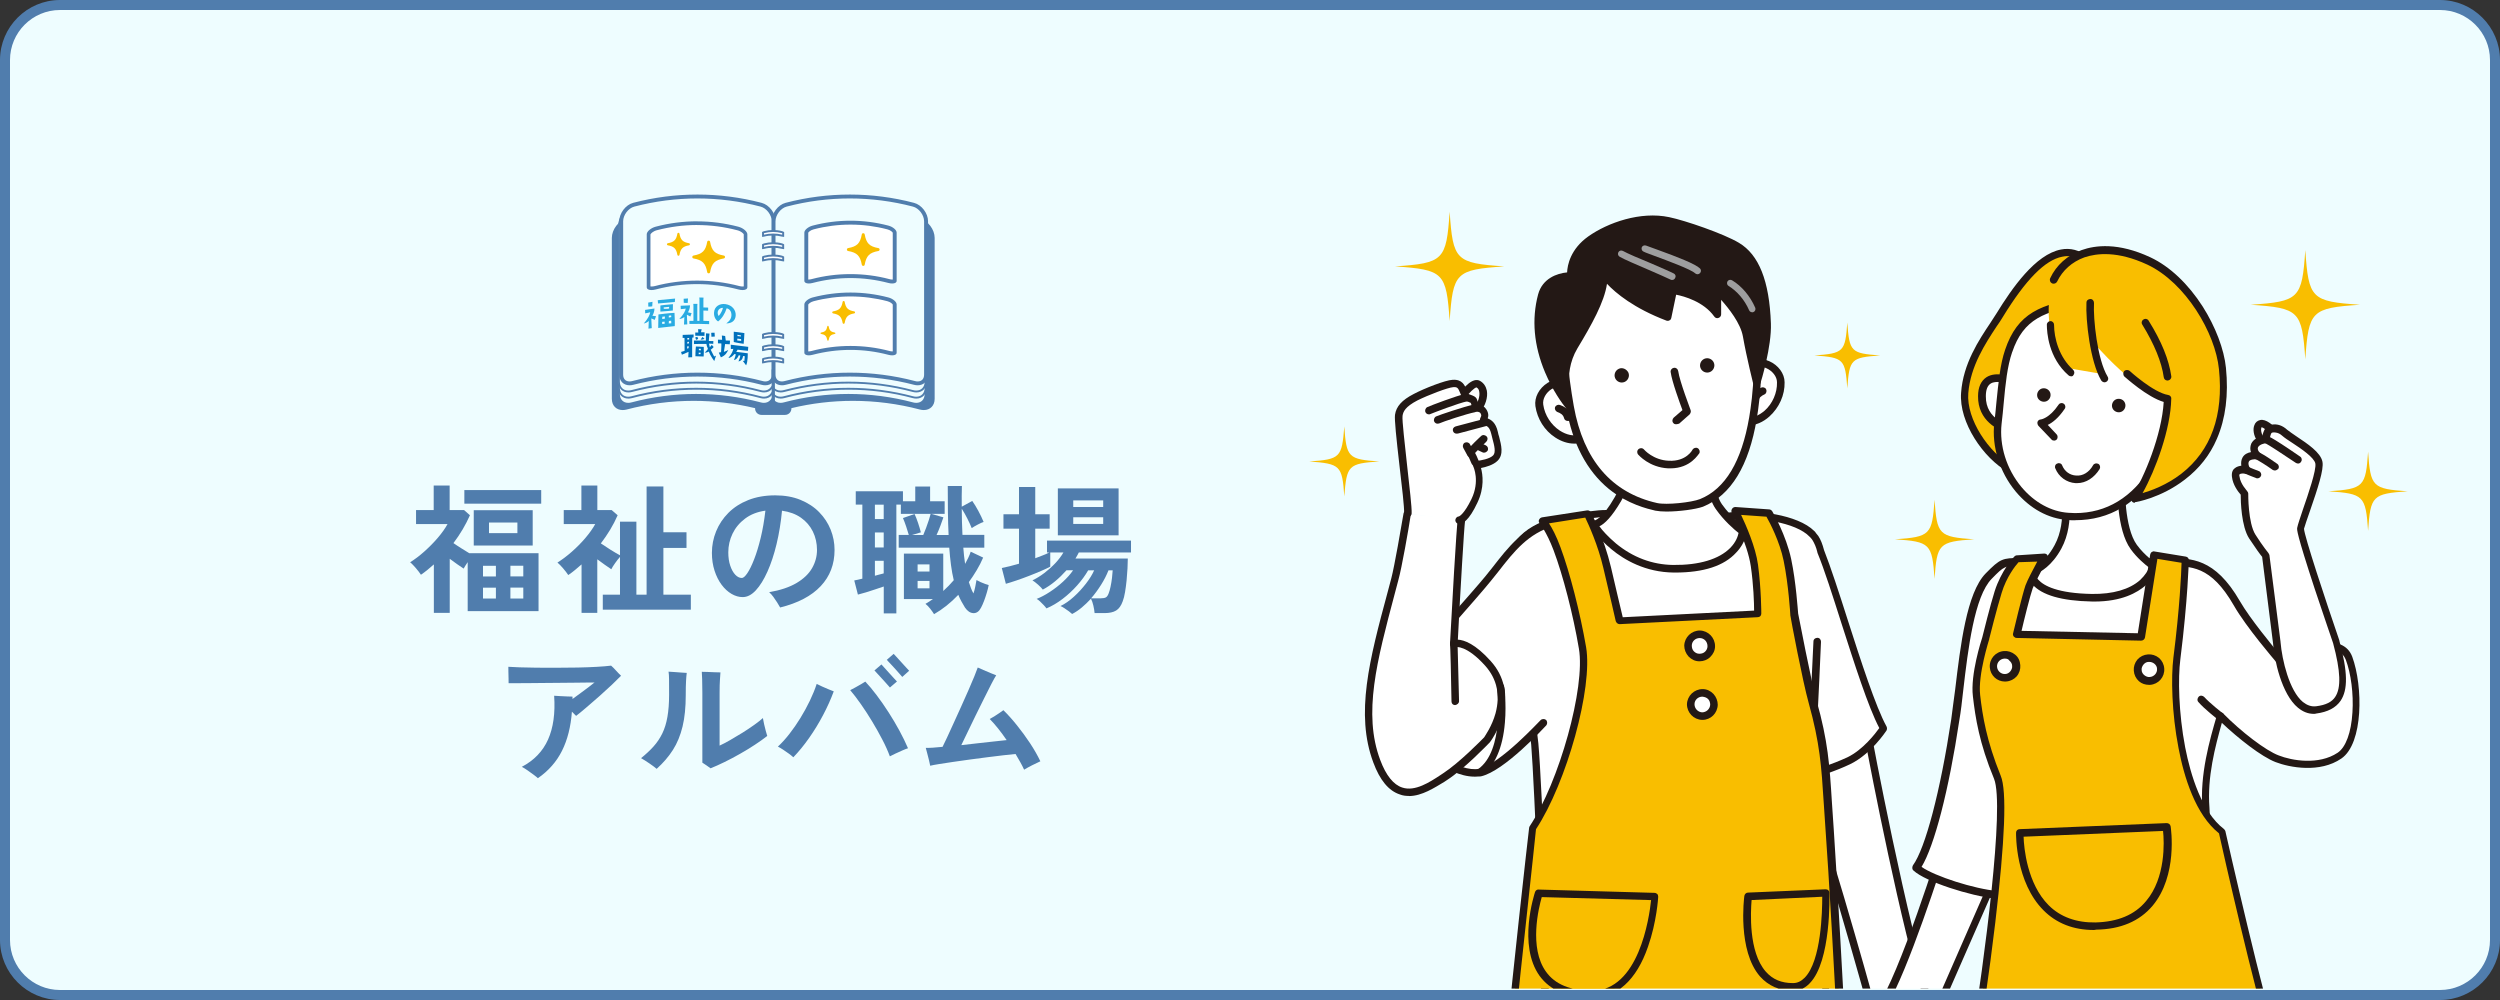 <?xml version="1.0" encoding="UTF-8"?>
<svg id="_レイヤー_2" data-name="レイヤー 2" xmlns="http://www.w3.org/2000/svg" xmlns:xlink="http://www.w3.org/1999/xlink" viewBox="0 0 500 200">
  <rect x="0" y="0" width="500" height="200" fill="#333333" stroke="none"/>
  <defs>
    <style>
      .cls-1 {
        fill: #0071bc;
      }

      .cls-1, .cls-2, .cls-3, .cls-4, .cls-5, .cls-6, .cls-7, .cls-8, .cls-9 {
        stroke-width: 0px;
      }

      .cls-2 {
        fill: #231815;
      }

      .cls-3 {
        fill: #29abe2;
      }

      .cls-4 {
        fill: none;
      }

      .cls-10 {
        clip-path: url(#clippath-1);
      }

      .cls-5 {
        fill: #fff;
      }

      .cls-6 {
        fill: #eefdff;
      }

      .cls-11 {
        clip-path: url(#clippath);
      }

      .cls-7 {
        fill: #9e9e9f;
      }

      .cls-8 {
        fill: #f9be00;
      }

      .cls-9 {
        fill: #507dad;
      }
    </style>
    <clipPath id="clippath">
      <rect class="cls-4" x="269.52" y="37.09" width="119.32" height="160.63"/>
    </clipPath>
    <clipPath id="clippath-1">
      <rect class="cls-4" x="373.87" y="37.09" width="102.9" height="160.63"/>
    </clipPath>
  </defs>
  <g id="_レイヤー_2-2" data-name="レイヤー 2">
    <g>
      <rect class="cls-6" x="1" y="1" width="498" height="198" rx="11" ry="11"/>
      <path class="cls-9" d="m488,2c5.51,0,10,4.49,10,10v176c0,5.51-4.49,10-10,10H12c-5.51,0-10-4.49-10-10V12C2,6.49,6.49,2,12,2h476m0-2H12C5.4,0,0,5.4,0,12v176c0,6.6,5.4,12,12,12h476c6.6,0,12-5.4,12-12V12c0-6.6-5.4-12-12-12h0Z"/>
    </g>
    <g>
      <path class="cls-9" d="m86.77,122.57v-9.69c-.41.37-.83.73-1.26,1.08-.43.35-.87.68-1.32.99-.24-.37-.58-.81-1.01-1.32-.43-.5-.81-.9-1.15-1.18.93-.58,1.89-1.3,2.86-2.17s1.87-1.78,2.69-2.74c.82-.96,1.46-1.87,1.93-2.73h-6.3v-2.8h3.53v-4.9h3.19v4.9h2.88l1.18,1.04c-.86,1.94-1.96,3.8-3.3,5.57.48.34,1.01.68,1.58,1.04.57.35,1.1.68,1.58.98h13.86v11.59h-14.17v-9.8c-.17.24-.32.48-.46.7-.14.22-.26.42-.35.59-.39-.26-.83-.56-1.32-.9-.49-.34-.97-.69-1.46-1.06v10.81h-3.19Zm6.1-21.84v-2.72h15.37v2.72h-15.37Zm1.88,8.37v-7.06h11.79v7.06h-11.79Zm1.85,6.19h2.58v-2.13h-2.58v2.13Zm0,4.42h2.58v-2.18h-2.58v2.18Zm1.2-13.08h5.68v-2.13h-5.68v2.13Zm4.28,8.65h2.58v-2.13h-2.58v2.13Zm0,4.42h2.58v-2.18h-2.58v2.18Z"/>
      <path class="cls-9" d="m116.31,122.57v-9.69c-.43.37-.86.74-1.3,1.11-.44.36-.89.71-1.36,1.02-.24-.37-.58-.81-1.01-1.32-.43-.5-.81-.9-1.15-1.18.93-.58,1.89-1.3,2.88-2.17.99-.87,1.9-1.79,2.73-2.77.83-.98,1.48-1.9,1.95-2.76h-6.3v-2.8h3.53v-4.9h3.19v4.9h2.86l1.2,1.04c-.43.99-.93,1.96-1.5,2.9-.57.94-1.19,1.85-1.86,2.73.6.41,1.25.84,1.97,1.29.72.45,1.34.81,1.86,1.09v-6.72h3.28v14.59h2.04v-21.64h3.36v9.16h4.62v3.14h-4.62v9.35h5.49v3h-17.61v-3h3.44v-7.56c-.32.35-.64.77-.98,1.25-.34.48-.59.88-.76,1.22-.39-.26-.83-.56-1.32-.91-.49-.35-.98-.7-1.48-1.08v10.72h-3.16Z"/>
      <path class="cls-9" d="m156.02,121.48c-.15-.28-.35-.61-.59-.99-.24-.38-.5-.76-.77-1.13-.27-.37-.55-.68-.83-.92,2.26-.39,4.09-1.01,5.5-1.85,1.41-.84,2.44-1.83,3.09-2.97.65-1.14.98-2.35.98-3.64s-.28-2.57-.83-3.68c-.55-1.11-1.34-2.03-2.38-2.76-1.04-.73-2.3-1.19-3.79-1.4-.22,2.37-.59,4.6-1.09,6.68-.5,2.08-1.11,3.92-1.82,5.5-.71,1.59-1.48,2.83-2.32,3.74-.84.91-1.72,1.36-2.63,1.36-.75,0-1.49-.21-2.23-.64-.74-.43-1.4-1.04-1.99-1.83s-1.06-1.73-1.41-2.81c-.35-1.08-.53-2.27-.53-3.56,0-1.49.28-2.93.84-4.31s1.38-2.61,2.46-3.7c1.08-1.08,2.41-1.94,3.98-2.56,1.57-.62,3.36-.94,5.38-.94,1.9,0,3.59.3,5.07.91,1.47.61,2.72,1.42,3.72,2.45,1.01,1.03,1.77,2.19,2.3,3.5.52,1.31.78,2.66.78,4.06,0,2.86-.92,5.27-2.77,7.24-1.85,1.97-4.56,3.39-8.12,4.27Zm-7.67-5.88c.32,0,.69-.33,1.13-.98.44-.65.89-1.58,1.36-2.79.47-1.2.9-2.63,1.3-4.27.4-1.64.71-3.45.94-5.43-1.59.22-2.94.75-4.05,1.58-1.11.83-1.95,1.84-2.52,3.02-.57,1.19-.85,2.43-.85,3.74,0,1.01.13,1.9.39,2.67.26.77.6,1.38,1.01,1.81.41.43.84.64,1.29.64Z"/>
      <path class="cls-9" d="m186.82,122.85c-.19-.32-.45-.69-.78-1.11-.34-.42-.65-.74-.95-.97.26-.15.51-.3.76-.46.24-.16.49-.32.73-.49h-5.8v-9.1h7.87v7.48c.37-.34.74-.69,1.09-1.05.35-.36.69-.73,1.01-1.11-.22-.93-.41-1.94-.55-3.01-.14-1.07-.26-2.24-.35-3.49h-10.11v-2.55h2.02c-.13-.47-.31-1.03-.53-1.69-.22-.66-.44-1.23-.64-1.69l2.32-.81c.22.47.46,1.06.7,1.79s.43,1.35.56,1.88l-1.76.53h2.24c.17-.39.35-.86.56-1.4.21-.54.39-1.07.56-1.6.17-.52.29-.93.36-1.23h-5.96v-1.85h-.9v21.76h-2.52v-5.38c-.5.17-1.07.36-1.69.57-.63.21-1.25.42-1.86.6-.62.19-1.16.34-1.62.45l-.73-2.83c.21-.04.45-.09.74-.15s.58-.14.88-.21v-14.81h-1.32v-2.66h9.44v1.99h2.46v-2.94h2.97v2.94h2.91v2.52h-2.69l2.44.7c-.15.45-.35,1.01-.6,1.68-.25.67-.51,1.29-.77,1.85h2.41c-.07-1.44-.12-2.96-.14-4.58-.02-1.61-.03-3.35-.03-5.22h2.83c-.02.65-.03,1.33-.04,2.03,0,.7,0,1.4.01,2.11l2.1-1.15c.41.58.82,1.25,1.23,2.02.41.77.76,1.49,1.04,2.18-.3.09-.69.27-1.18.53-.49.26-.89.49-1.2.7-.22-.56-.52-1.2-.88-1.92-.36-.72-.73-1.37-1.11-1.95,0,.86.01,1.73.04,2.6.03.88.06,1.75.1,2.63h4.37v2.55h-4.2c.04.58.09,1.13.15,1.67.07.53.14,1.06.21,1.58.22-.41.43-.82.63-1.22.2-.4.36-.81.49-1.22l2.49,1.18c-.37.86-.8,1.7-1.29,2.52-.49.82-1.01,1.61-1.57,2.38.15.45.29.86.43,1.23.14.37.3.72.49,1.04.15-.43.27-.88.36-1.34.09-.47.18-.91.25-1.34.22.13.49.27.81.41.32.14.63.27.94.38.31.11.54.19.69.22-.09.47-.22.98-.39,1.55s-.35,1.12-.55,1.64c-.2.52-.4.97-.6,1.34-.39.75-.9,1.11-1.53,1.08-.63-.03-1.18-.4-1.67-1.11-.24-.39-.48-.8-.71-1.22-.23-.42-.44-.86-.63-1.33-1.53,1.61-3.15,2.89-4.84,3.86Zm-11.84-19.04h1.76v-2.88h-1.76v2.88Zm0,5.68h1.76v-3h-1.76v3Zm0,5.66c.32-.09.62-.18.92-.25.3-.07.58-.15.84-.22v-2.52h-1.76v3Zm8.54-.84h2.38v-1.43h-2.38v1.43Zm0,3.36h2.38v-1.48h-2.38v1.48Z"/>
      <path class="cls-9" d="m214.43,122.8c-.13-.13-.35-.31-.64-.53-.3-.22-.61-.44-.92-.64-.32-.21-.58-.35-.78-.42.9-.43,1.79-1.05,2.67-1.85.89-.8,1.69-1.68,2.42-2.62.73-.94,1.28-1.83,1.65-2.67h-1.2c-.58,1.01-1.31,2.01-2.2,3.01-.89,1-1.86,1.9-2.91,2.7-1.05.8-2.13,1.44-3.23,1.9-.11-.17-.29-.38-.53-.64-.24-.26-.49-.51-.76-.76-.26-.24-.49-.41-.67-.5.82-.32,1.7-.78,2.63-1.39.93-.61,1.82-1.29,2.65-2.06.83-.77,1.5-1.52,2-2.27h-1.32c-.71.8-1.47,1.54-2.28,2.21s-1.63,1.22-2.45,1.65c-.19-.26-.5-.59-.94-.98-.44-.39-.82-.68-1.13-.87.78-.37,1.57-.86,2.37-1.46.79-.6,1.53-1.26,2.2-1.97.67-.72,1.21-1.43,1.62-2.14h-2.63v2.83c-.45.24-1.05.53-1.81.85-.76.33-1.56.66-2.42.99-.86.34-1.7.64-2.52.92-.82.28-1.53.5-2.13.67l-.81-3.16c.49-.09,1.02-.21,1.61-.36.59-.15,1.2-.32,1.83-.5v-7h-3.11v-2.88h3.11v-5.46h3.25v5.46h2.88v2.88h-2.88v5.91c.54-.21,1.05-.4,1.54-.59.49-.19.91-.37,1.26-.56h-.45v-2.38h16.8v2.38h-10.44c-.09.19-.2.38-.31.59-.11.21-.23.41-.36.62h10.47c0,.54-.02,1.19-.06,1.96-.04.77-.1,1.56-.18,2.39s-.19,1.61-.31,2.35-.28,1.35-.46,1.83c-.32.9-.76,1.52-1.32,1.86-.56.35-1.34.52-2.35.52h-1.96c-.04-.45-.12-.95-.25-1.51-.13-.56-.29-1.02-.48-1.37-.58.63-1.19,1.22-1.82,1.75-.63.53-1.28.97-1.93,1.3Zm-2.86-15.74v-9.38h12.15v9.38h-12.15Zm3.08-5.66h5.99v-1.32h-5.99v1.32Zm0,3.39h5.99v-1.34h-5.99v1.34Zm3.58,14.87h1.96c.43,0,.76-.06.98-.18.22-.12.41-.39.56-.8.13-.32.26-.76.38-1.33.12-.57.22-1.16.29-1.76.07-.61.12-1.12.14-1.53h-.84c-.37.95-.86,1.91-1.47,2.88-.61.97-1.27,1.88-2,2.72Z"/>
      <path class="cls-9" d="m107.58,155.64c-.15-.15-.42-.37-.81-.66s-.81-.59-1.25-.9c-.44-.31-.83-.55-1.16-.71,2.45-1.29,4.2-3.11,5.25-5.46,1.05-2.35,1.46-5.27,1.22-8.76.28.02.67.04,1.16.07.49.03.98.05,1.47.07.49.02.83.03,1.04.03v.48c.54-.39,1.1-.8,1.68-1.23.58-.43,1.12-.83,1.61-1.2.49-.37.86-.66,1.11-.87-.26,0-.74,0-1.43.01-.69,0-1.53.02-2.51.03s-2.03.02-3.14.03c-1.11,0-2.22.02-3.32.03-1.1,0-2.13.02-3.08.03-.95,0-1.75.01-2.41.01h-1.29c0-.24,0-.56-.01-.97,0-.4-.02-.82-.03-1.25,0-.43-.01-.78-.01-1.06.52.04,1.28.07,2.27.11.99.04,2.12.06,3.4.07,1.28,0,2.62.01,4.03.01s2.79-.01,4.16-.04c1.36-.03,2.63-.07,3.79-.14,1.17-.07,2.13-.14,2.9-.24.28.24.61.57.98.98.37.41.71.76,1.01,1.04-.45.47-1.05,1.06-1.81,1.78-.76.72-1.58,1.47-2.46,2.25-.89.78-1.75,1.53-2.58,2.24-.83.71-1.54,1.3-2.14,1.76-.24-.26-.52-.54-.84-.84-.22,3.01-.88,5.61-1.97,7.8-1.09,2.19-2.7,4.03-4.83,5.5Z"/>
      <path class="cls-9" d="m131.32,153.76c-.37-.32-.86-.68-1.46-1.09-.6-.41-1.15-.76-1.65-1.04.97-.78,1.81-1.57,2.51-2.35.7-.78,1.28-1.65,1.74-2.59.46-.94.8-2.04,1.02-3.29s.34-2.73.34-4.45c0-1.34,0-2.36-.01-3.04,0-.68-.04-1.21-.1-1.58.35.02.76.05,1.22.08.46.04.91.07,1.34.1.44.03.8.05,1.08.07-.06.41-.1.94-.14,1.6-.04.65-.06,1.6-.06,2.83,0,2.43-.21,4.53-.64,6.3-.43,1.77-1.07,3.33-1.93,4.68s-1.94,2.6-3.25,3.78Zm10.78-.11c-.22-.17-.5-.36-.83-.59s-.59-.4-.8-.53v-14.03c0-1.04-.01-1.93-.04-2.66s-.05-1.22-.07-1.48c.3,0,.69,0,1.18.03.49.02.97.04,1.44.06.48.02.84.03,1.11.03-.02.28-.05.77-.1,1.46-.05.69-.07,1.56-.07,2.6v10.58c.58-.26,1.27-.62,2.07-1.08.8-.46,1.63-.95,2.48-1.48.85-.53,1.64-1.06,2.37-1.58.73-.52,1.31-.98,1.74-1.37.06.34.13.74.24,1.22.1.48.21.93.34,1.37.12.44.22.77.29.99-.69.54-1.5,1.12-2.44,1.74-.93.62-1.93,1.22-2.98,1.82-1.05.6-2.09,1.15-3.11,1.65-1.02.5-1.96.92-2.81,1.26Z"/>
      <path class="cls-9" d="m158.65,151.44c-.24-.22-.55-.47-.92-.74-.37-.27-.75-.53-1.13-.78s-.72-.45-1.02-.6c.77-.71,1.54-1.56,2.31-2.55.77-.99,1.51-2.05,2.2-3.18.69-1.13,1.32-2.28,1.88-3.44.56-1.17,1.02-2.29,1.37-3.37.3.15.66.32,1.08.52.42.2.84.38,1.27.55.43.17.78.31,1.06.42-.58,1.57-1.29,3.15-2.14,4.76-.85,1.61-1.78,3.13-2.8,4.58-1.02,1.45-2.07,2.73-3.15,3.85Zm19.32-.17c-.39-1.06-.9-2.2-1.53-3.4s-1.3-2.41-2.03-3.61c-.73-1.2-1.47-2.35-2.23-3.43-.76-1.08-1.47-2.02-2.14-2.8.3-.15.64-.33,1.04-.55.39-.21.77-.43,1.13-.64.36-.21.65-.39.85-.52.71.75,1.47,1.65,2.27,2.72.8,1.06,1.6,2.2,2.38,3.42.78,1.21,1.51,2.44,2.18,3.68.67,1.24,1.24,2.41,1.71,3.51-.3.09-.68.24-1.15.45-.47.21-.93.42-1.39.63-.46.21-.83.4-1.11.55Zm.03-13.75s-.16-.17-.36-.41-.45-.51-.74-.83c-.29-.32-.58-.63-.87-.95-.29-.32-.54-.59-.76-.83-.21-.23-.34-.37-.38-.41l1.4-1.2c.06.06.23.25.53.59s.64.71,1.02,1.13c.38.42.72.79,1.02,1.12.3.33.48.52.53.57l-1.4,1.2Zm2.46-2.13s-.16-.17-.36-.41c-.21-.23-.45-.51-.74-.84-.29-.33-.58-.65-.88-.97-.3-.32-.55-.59-.76-.81s-.33-.35-.36-.39l1.37-1.2c.06.06.23.25.53.57.3.33.64.7,1.02,1.12s.72.79,1.02,1.12c.3.33.48.52.53.57l-1.37,1.23Z"/>
      <path class="cls-9" d="m204.82,153.93c-.22-.49-.48-.99-.77-1.51s-.6-1.06-.94-1.62c-.62.06-1.41.14-2.38.25-.97.11-2.03.24-3.19.39-1.16.15-2.33.3-3.51.46-1.19.16-2.31.32-3.39.48-1.07.16-2.01.3-2.81.43-.8.13-1.4.24-1.79.34-.04-.26-.12-.62-.24-1.09-.12-.47-.24-.94-.36-1.41-.12-.48-.22-.83-.29-1.08.34.02.79,0,1.37-.03.58-.04,1.24-.09,1.99-.17.22-.43.53-1.06.91-1.89.38-.83.82-1.78,1.3-2.84s.98-2.17,1.5-3.3c.51-1.14,1-2.23,1.46-3.28.46-1.05.85-1.97,1.18-2.77.33-.8.56-1.4.69-1.79.26.11.64.28,1.13.5.49.22.99.43,1.48.63.49.2.85.34,1.08.43-.22.34-.55.92-.97,1.74-.42.82-.9,1.77-1.44,2.86s-1.1,2.21-1.67,3.37c-.57,1.17-1.11,2.28-1.61,3.33s-.93,1.95-1.29,2.67c1.1-.13,2.21-.26,3.32-.38,1.11-.12,2.17-.24,3.16-.35,1-.11,1.86-.21,2.59-.28-.56-.82-1.13-1.6-1.71-2.32-.58-.73-1.14-1.36-1.68-1.9.26-.13.56-.3.91-.52.34-.21.69-.44,1.02-.67.34-.23.61-.42.81-.57.88.86,1.78,1.86,2.7,3.01.92,1.15,1.8,2.34,2.62,3.58.82,1.24,1.51,2.45,2.07,3.63-.5.22-1.06.49-1.68.81-.62.32-1.14.61-1.57.87Z"/>
    </g>
    <g>
      <g id="human">
        <g id="human-2" data-name="human">
          <g class="cls-11">
            <g>
              <g>
                <path class="cls-5" d="m373.5,146.69s7.07,38.1,12.5,54.71l-11.47.97s-11.29-40.76-14.49-46.92l13.47-8.76Z"/>
                <path class="cls-2" d="m374.59,203.09c-.36,0-.66-.24-.72-.54-.12-.42-11.29-40.76-14.43-46.8-.18-.36-.06-.79.24-.97l13.41-8.76c.18-.12.48-.18.72-.06s.42.3.42.54c.06.36,7.13,38.22,12.5,54.59.06.24.06.48-.06.66-.12.18-.36.3-.54.36l-11.53.97h0Zm-13.53-47.4c3.32,7.37,12.68,40.76,14.07,45.83l9.9-.85c-4.83-15.28-10.87-46.5-12.02-52.78l-11.96,7.79Z"/>
              </g>
              <g>
                <path class="cls-5" d="m364.2,110.28c-.3-1.03-.6-1.93-1.09-2.66-.12-.24-.3-.42-.48-.6,0-.06-.06-.06-.06-.12h0c-3.02-3.26-11.11-4.23-15.94-3.74-5.19.54-6.58,1.03-13.95.97-4.05,0-8.64-1.81-12.86-1.39-5.5.6-12.5,1.33-16,5.74-3.5,4.41,1.21,23.25,3.14,40.28.66,7.25,2.36,49.09,1.93,49.94-.42.91,12.74,3.02,21.8,2.78,17.03-.48,34.42-2.66,34.42-2.66,0,0-.24-25.48-.48-44.75,1.57-.48,3.38-1.15,5.07-1.99,3.99-1.93,7-6.52,7-6.52-3.62-6.52-9.06-26.69-12.5-35.27Z"/>
                <path class="cls-2" d="m329.18,202.31c-3.68,0-8.09-.3-12.5-.91-7.73-1.03-8.21-1.87-8.39-2.11-.12-.24-.18-.48-.12-.72.3-2.17-1.27-41.73-1.93-49.64-.54-5.07-1.39-10.27-2.17-15.28-1.93-12.44-3.44-22.22-.85-25.54,3.68-4.65,10.81-5.43,16.49-6.04,2.48-.24,5.07.18,7.55.66,1.87.36,3.68.66,5.37.66,5.56.06,7.73-.24,10.69-.6.91-.12,1.93-.24,3.14-.36,4.65-.48,13.04.42,16.42,3.8l.18.18s.06.06.06.12c.18.24.36.42.54.66.48.72.85,1.69,1.15,2.84,1.33,3.38,3.02,8.57,4.77,14.07,2.6,8.09,5.56,17.27,7.73,21.2.12.24.12.54,0,.79-.12.18-3.14,4.77-7.31,6.76-1.39.66-2.9,1.27-4.65,1.87.24,18.96.48,43.96.48,44.2,0,.36-.3.72-.66.72-.18,0-17.63,2.17-34.48,2.66-.42,0-.97,0-1.51,0Zm-19.44-3.8c1.99.85,12.8,2.54,21.01,2.29,14.92-.42,30.37-2.17,33.7-2.6-.06-4.17-.24-26.75-.48-44.08,0-.3.18-.6.54-.72,1.87-.6,3.5-1.27,4.95-1.93,3.14-1.51,5.62-4.77,6.4-5.86-2.23-4.23-4.95-12.8-7.61-21.07-1.75-5.5-3.38-10.63-4.77-14.01v-.06c-.24-1.03-.6-1.81-.97-2.42-.12-.18-.24-.36-.42-.54l-.06-.06-.06-.06c-2.84-3.02-10.75-3.99-15.34-3.5-1.21.12-2.23.24-3.14.36-3.02.36-5.25.66-10.93.6-1.81,0-3.74-.36-5.62-.72-2.36-.42-4.83-.91-7.13-.66-5.43.6-12.2,1.27-15.46,5.43-2.23,2.84-.6,13.28,1.15,24.4.79,5.01,1.63,10.27,2.17,15.34h0c.36,3.8.97,16.67,1.39,27.42.24,6.04.42,11.47.54,15.46.18,4.53.18,6.28.12,7Z"/>
              </g>
              <g>
                <path class="cls-5" d="m310.4,104.42c-6.1,1.75-9,6.4-12.86,11.17-2.42,3.02-14.92,17.03-14.92,17.03,0,0-4.83,7.37-2.05,12.2,2.78,4.83,10.81,10.51,15.28,9.54,4.53-.97,12.68-9.96,12.68-9.96"/>
                <path class="cls-2" d="m294.88,155.33c-2.84,0-5.92-1.69-7.61-2.84-3.08-2.05-5.8-4.71-7.25-7.19-3.02-5.19,1.81-12.68,2.05-12.98,0-.06.06-.06.06-.06.12-.12,12.5-14.01,14.92-16.97.48-.6.97-1.21,1.45-1.81,3.2-4.11,6.22-8.03,11.78-9.66.42-.12.85.12.91.48.12.42-.12.85-.48.91-5.07,1.51-7.85,5.01-11.05,9.12-.48.6-.97,1.21-1.45,1.81-2.36,2.96-13.95,16-14.92,17.03-.36.6-4.41,7.19-1.99,11.35,1.33,2.23,3.93,4.83,6.76,6.7,3.02,1.99,5.86,2.9,7.73,2.54,4.23-.91,12.2-9.66,12.32-9.72.3-.3.79-.3,1.09-.06.3.3.3.79.06,1.09-.36.36-8.39,9.18-13.1,10.21-.48,0-.85.06-1.27.06Z"/>
              </g>
              <g>
                <path class="cls-5" d="m343.73,85.04s-3.2,11.59.12,16.3c1.99,2.9,4.83,4.95,4.83,4.95,0,0-.42,7.55-13.89,7.43-10.57-.06-16-8.88-16-8.88,0,0,1.75.36,4.89-5.07,3.74-6.4,2.48-13.77,2.48-13.77"/>
                <path class="cls-2" d="m335.04,114.51h-.3c-5.68-.06-9.9-2.54-12.44-4.65-2.72-2.23-4.17-4.47-4.23-4.59-.18-.24-.12-.6,0-.85.18-.24.42-.36.72-.3.12,0,1.63-.24,4.17-4.71,3.5-6.04,2.36-13.22,2.36-13.28-.06-.42.18-.79.6-.85s.79.18.85.6c.06.3,1.27,7.73-2.54,14.31-1.87,3.2-3.32,4.59-4.35,5.07.6.85,1.75,2.11,3.32,3.44,3.38,2.78,7.25,4.23,11.41,4.29,5.25.06,9.18-1.15,11.41-3.38,1.21-1.21,1.57-2.42,1.69-3.02-.85-.66-2.96-2.48-4.59-4.83-3.5-5.01-.36-16.49-.18-16.97.12-.42.54-.66.91-.54.42.12.66.54.54.91-.06.12-3.08,11.29,0,15.7,1.93,2.72,4.59,4.71,4.65,4.77.18.12.3.42.3.66,0,.06-.12,2.17-2.11,4.23-2.42,2.66-6.52,3.99-12.2,3.99Z"/>
              </g>
              <g>
                <path class="cls-8" d="m346.93,102.19s3.26,6.22,3.93,10.93c.66,4.89.66,9.66.66,9.66l-27.6,1.39s-1.51-6.52-2.48-10.63c-1.39-5.86-3.93-10.75-3.93-10.75l-9,1.39s1.45,1.69,2.9,5.62c1.87,4.95,3.93,12.98,5.07,19.87,1.33,7.91-3.93,26.93-9.96,36.05,0,0-3.86,34.36-4.05,37.8l65.64.97s-1.69-30.68-2.23-38.41c-.85-11.05-.66-15.82-3.44-25.66-1.21-4.29-3.68-17.51-3.68-17.51,0,0-.36-6.04-1.39-10.81-.97-4.77-3.68-9.36-3.68-9.36l-6.76-.54Z"/>
                <path class="cls-2" d="m368.13,205.21h0l-65.64-.97c-.18,0-.42-.06-.54-.24s-.24-.36-.18-.54c.18-3.44,3.86-36.47,4.05-37.86,0-.12.06-.24.12-.36,5.92-8.88,11.17-27.78,9.84-35.51-1.15-6.82-3.2-14.73-5.07-19.69-1.39-3.68-2.78-5.37-2.78-5.37-.18-.18-.24-.48-.12-.72.12-.24.3-.42.6-.48l9-1.39c.3-.06.66.12.79.42.12.18,2.6,5.07,3.99,10.93.79,3.32,1.93,8.33,2.36,10.02l26.27-1.33c0-1.51-.12-5.19-.66-8.88-.66-4.53-3.8-10.63-3.8-10.69-.12-.24-.12-.54.06-.79.12-.24.42-.36.66-.36l6.76.48c.24,0,.48.18.6.36s2.78,4.77,3.8,9.6c.97,4.59,1.33,10.33,1.39,10.87.18.85,2.54,13.28,3.68,17.39,2.29,8.15,2.6,12.8,3.08,20.47.12,1.69.24,3.38.36,5.31.54,7.61,2.23,38.1,2.23,38.41,0,.18-.06.42-.18.54-.24.24-.48.36-.66.36Zm-64.85-2.48l64.07.97c-.24-4.89-1.69-30.68-2.23-37.56-.12-1.93-.24-3.74-.36-5.37-.48-7.61-.79-12.14-3.02-20.17-1.21-4.29-3.62-17.03-3.68-17.57v-.12c0-.06-.36-6.04-1.33-10.75-.79-3.86-2.78-7.67-3.44-8.82l-5.07-.36c.97,2.05,2.9,6.4,3.38,9.96.66,4.89.66,9.72.66,9.78,0,.42-.3.72-.72.72l-27.6,1.39c-.36,0-.66-.24-.79-.6,0-.06-1.51-6.58-2.48-10.63-1.09-4.65-2.96-8.7-3.62-10.08l-7.25,1.15c.6.91,1.45,2.48,2.29,4.77,1.87,5.01,3.93,13.04,5.13,19.99,1.39,8.09-3.86,27.05-10.02,36.41-.24,2.66-3.38,31.04-3.93,36.9Z"/>
              </g>
              <g>
                <path class="cls-5" d="m337.57,129.12c-.06,1.27.97,2.36,2.29,2.36,1.27.06,2.36-.97,2.36-2.29.06-1.27-.97-2.36-2.29-2.36-1.21,0-2.29,1.03-2.36,2.29Z"/>
                <path class="cls-2" d="m339.93,132.26h-.06c-.85,0-1.57-.36-2.17-.97-.54-.6-.85-1.39-.85-2.17.06-1.69,1.45-3.02,3.14-3.02,1.69.06,3.02,1.45,3.02,3.14,0,.85-.36,1.57-.97,2.17-.54.54-1.33.85-2.11.85Zm0-4.65c-.85,0-1.57.66-1.57,1.51,0,.42.12.85.42,1.15s.66.48,1.09.48.85-.12,1.15-.42.48-.66.48-1.09c0-.91-.66-1.63-1.57-1.63h0Z"/>
              </g>
              <g>
                <path class="cls-5" d="m338.12,140.84c-.06,1.27.97,2.36,2.29,2.36,1.27.06,2.36-.97,2.36-2.29.06-1.27-.97-2.36-2.29-2.36-1.21,0-2.29,1.03-2.36,2.29Z"/>
                <path class="cls-2" d="m340.47,143.98h-.06c-1.69-.06-3.02-1.45-3.02-3.14.06-1.69,1.45-3.02,3.14-3.02.85,0,1.57.36,2.17.97.54.6.85,1.39.85,2.17-.06,1.69-1.39,3.02-3.08,3.02Zm0-4.65c-.85,0-1.57.66-1.57,1.51s.66,1.57,1.51,1.63c.85,0,1.57-.66,1.63-1.51,0-.42-.12-.85-.42-1.15-.3-.3-.66-.42-1.15-.48h0Z"/>
              </g>
              <g>
                <path class="cls-8" d="m330.99,179.3l-23.19-.66s-6.88,20.23,10.63,20.23c11.35,0,12.56-19.57,12.56-19.57Z"/>
                <path class="cls-2" d="m318.37,199.59c-4.83,0-8.33-1.51-10.45-4.41-4.41-6.16-1.03-16.36-.91-16.79.12-.3.42-.54.72-.48l23.19.66c.18,0,.42.12.54.24.12.12.18.36.18.54s-.3,5.07-2.05,10.02c-2.29,6.64-6.22,10.21-11.23,10.21Zm-10.02-20.17c-.6,2.11-2.6,10.14.85,14.92,1.81,2.54,4.89,3.8,9.24,3.8,9.3,0,11.41-14.55,11.78-18.12l-21.86-.6Z"/>
              </g>
              <g>
                <path class="cls-8" d="m349.59,179.3l15.52-.66s.6,18.78-6.58,18.78c-11.35,0-8.94-18.12-8.94-18.12Z"/>
                <path class="cls-2" d="m358.59,198.14c-2.72,0-4.89-.97-6.58-2.84-4.53-5.19-3.2-15.7-3.14-16.12.06-.36.36-.66.72-.66l15.52-.66c.18,0,.42.06.54.18.12.12.24.3.24.54,0,.54.36,13.65-3.93,18.06-.97,1.03-2.11,1.51-3.38,1.51Zm-8.27-18.12c-.18,2.29-.66,10.33,2.84,14.31,1.39,1.57,3.14,2.29,5.43,2.29.91,0,1.63-.36,2.36-1.09,3.32-3.38,3.5-13.35,3.5-16.18l-14.13.66Z"/>
              </g>
              <g>
                <path class="cls-5" d="m349.11,84.31c3.32.42,7.13-3.26,7.07-7.79-.06-2.84-4.05-5.19-6.4-2.96-.85.85-1.87,2.11-2.17,2.72"/>
                <path class="cls-2" d="m349.59,85.1c-.18,0-.42,0-.6-.06-.42-.06-.72-.42-.66-.85.06-.42.42-.72.85-.66,1.21.12,2.54-.36,3.74-1.39,1.57-1.39,2.54-3.56,2.48-5.68,0-1.15-.91-2.29-2.17-2.84-.54-.24-1.87-.6-2.96.42-.85.85-1.81,2.05-2.05,2.54-.18.36-.66.48-1.03.3-.36-.18-.48-.66-.3-1.03.36-.66,1.39-1.99,2.36-2.9,1.21-1.15,2.9-1.45,4.59-.72,1.81.79,3.08,2.48,3.08,4.23.06,2.54-1.09,5.07-3.02,6.82-1.27,1.15-2.78,1.81-4.29,1.81Z"/>
              </g>
              <g>
                <path class="cls-5" d="m352.49,78.16c-.66.36-1.51.79-1.69,1.93"/>
                <path class="cls-2" d="m350.8,80.87h-.12c-.42-.06-.66-.48-.6-.85.24-1.57,1.45-2.17,2.11-2.48.36-.18.85-.06,1.03.3s.06.85-.3,1.03c-.66.3-1.15.66-1.27,1.39-.18.36-.48.6-.85.6Z"/>
              </g>
              <g>
                <path class="cls-5" d="m316.02,87.82c-3.2.91-7.55-2.17-8.15-6.64-.42-2.84,3.2-5.74,5.86-3.86.97.66,2.17,1.81,2.6,2.36"/>
                <path class="cls-2" d="m314.81,88.72c-1.21,0-2.54-.42-3.74-1.21-2.17-1.39-3.62-3.74-3.99-6.28-.24-1.75.72-3.56,2.42-4.65,1.51-.97,3.26-.91,4.65,0,1.03.72,2.29,1.87,2.72,2.48.24.3.18.79-.12,1.03-.3.24-.79.18-1.03-.12-.36-.42-1.45-1.51-2.42-2.17-1.27-.85-2.48-.3-2.96,0-1.15.72-1.87,1.99-1.69,3.14.3,2.11,1.57,4.05,3.32,5.19,1.33.85,2.72,1.15,3.86.79.42-.12.85.12.91.54.12.42-.12.85-.54.91-.42.3-.91.36-1.39.36Z"/>
              </g>
              <g>
                <path class="cls-5" d="m311.67,81.66c.72.3,1.57.66,1.81,1.81"/>
                <path class="cls-2" d="m313.54,84.19c-.36,0-.66-.24-.72-.54-.18-.72-.72-1.03-1.39-1.27-.36-.18-.54-.6-.42-.97.18-.36.6-.54.97-.42.66.24,1.93.79,2.29,2.29.12.42-.12.79-.54.91-.06,0-.12,0-.18,0Z"/>
              </g>
              <g>
                <path class="cls-5" d="m312.76,64.87c-.48,4.53.12,10.39,1.21,16.55,2.9,16.3,13.41,19.14,17.27,19.99,2.05.48,7.25-.12,9-.85,5.86-2.36,8.94-8.88,10.27-16.97.85-5.31,1.69-14.19-.6-19.93-2.29-5.74-9.96-20.17-23.43-10.99-7.91,5.43-12.86,3.99-13.71,12.2Z"/>
                <path class="cls-2" d="m333.29,102.31c-.85,0-1.63-.06-2.23-.18-1.51-.36-5.5-1.27-9.3-4.35-4.41-3.62-7.25-9.06-8.51-16.24-1.27-7-1.63-12.62-1.21-16.79.6-5.98,3.5-7.31,7.49-9.12,1.93-.91,4.11-1.87,6.58-3.56,4.23-2.9,8.33-3.8,12.2-2.6,7,2.17,10.99,10.45,12.38,13.95,2.54,6.4,1.33,16.36.66,20.35-1.57,9.36-5.13,15.28-10.75,17.57-1.51.54-4.83.97-7.31.97Zm1.63-51.87c-2.54,0-5.19.97-7.97,2.84-2.6,1.75-4.95,2.84-6.82,3.68-3.93,1.81-6.1,2.78-6.58,7.91h0c-.42,3.99,0,9.48,1.21,16.36,1.93,10.75,7.55,17.33,16.67,19.38,1.87.42,6.88-.12,8.57-.79,5.07-2.05,8.33-7.55,9.84-16.36.66-3.86,1.87-13.47-.54-19.5-1.03-2.54-4.83-11.05-11.41-13.04-1.03-.3-1.99-.48-2.96-.48Z"/>
              </g>
              <g>
                <path class="cls-5" d="m339.08,90.29s-1.39,2.78-5.43,2.6c-3.56-.18-5.5-2.54-5.5-2.54"/>
                <path class="cls-2" d="m334.07,93.67h-.42c-3.8-.18-5.92-2.66-6.04-2.78-.24-.3-.24-.79.12-1.09.3-.24.79-.24,1.09.12,0,0,1.81,2.11,4.95,2.23,3.5.18,4.71-2.17,4.71-2.17.18-.36.66-.54,1.03-.36.36.18.54.66.36,1.03-.18.12-1.69,3.02-5.8,3.02Z"/>
              </g>
              <g>
                <path class="cls-5" d="m335.22,84.07l2.11-1.87s-2.17-5.74-2.54-7.97"/>
                <path class="cls-2" d="m335.22,84.86c-.18,0-.42-.06-.54-.24-.3-.3-.24-.79.06-1.09l1.75-1.51c-.54-1.45-2.11-5.74-2.36-7.61-.06-.42.24-.79.66-.85.42-.06.79.24.85.66.3,2.11,2.48,7.73,2.48,7.79.12.3,0,.6-.18.85l-2.11,1.87c-.24.06-.42.12-.6.12Z"/>
              </g>
              <path class="cls-2" d="m342.77,72.54c.3.72-.06,1.57-.79,1.87s-1.57-.06-1.87-.79c-.3-.72.06-1.57.79-1.87.72-.3,1.57.06,1.87.79Z"/>
              <path class="cls-2" d="m325.68,74.53c.3.72-.06,1.57-.79,1.87s-1.57-.06-1.87-.79c-.3-.72.06-1.57.79-1.87.66-.3,1.51.06,1.87.79Z"/>
              <g>
                <path class="cls-2" d="m349.41,67.1c.85,4.41,2.05,9.36,2.05,9.36,0,0,2.23-7.25,2.05-11.78-.24-6.04-1.51-12.8-6.04-15.52-2.84-1.69-10.39-4.29-13.77-5.01-5.43-1.15-11.71.97-15.58,3.74-4.35,3.14-3.93,7.31-3.93,7.31,0,0-4.83-.12-5.86,3.86-3.2,12.44,5.98,22.71,5.62,22.34,0,0-2.48-6.34.97-12.08,3.26-5.37,6.28-10.81,5.86-14.55,0,0,3.08,5.01,12.86,8.7,0,0,.48-2.05,1.15-5.37,0,0,5.92.72,8.82,4.77l-.06-4.83s5.07,4.83,5.86,9.06Z"/>
                <path class="cls-2" d="m313.96,82.14c-.18,0-.42-.06-.54-.24l-.12-.12h0c-.97-1.21-2.78-3.74-4.29-7.31-2.23-5.31-2.72-10.57-1.39-15.58.85-3.2,3.8-4.23,5.8-4.41.06-1.45.66-4.65,4.23-7.19,3.93-2.78,10.45-5.07,16.18-3.86,3.2.66,10.93,3.32,13.95,5.13,3.99,2.36,6.1,7.61,6.4,16.12.18,4.59-1.99,11.71-2.11,12.02s-.36.54-.72.54h0c-.36,0-.6-.24-.72-.54,0-.06-1.27-5.01-2.05-9.42-.48-2.66-2.84-5.62-4.35-7.31v2.9c0,.3-.18.6-.54.72-.3.12-.66,0-.85-.3-2.11-2.96-6.04-4.05-7.61-4.35-.6,2.84-.97,4.65-.97,4.65-.06.24-.18.42-.36.48-.18.12-.42.12-.6.06-6.52-2.48-10.14-5.5-11.9-7.37-.54,3.68-3.08,8.21-5.92,12.92-3.2,5.37-.91,11.35-.91,11.41h0c.18.48-.12.79-.18.85-.06.12-.24.18-.42.18Zm.18-26.21c-.54,0-4.23.12-5.01,3.32-1.99,7.73.97,14.61,3.32,18.54-.24-2.42,0-5.74,1.87-8.88,3.14-5.19,6.16-10.57,5.74-14.07-.06-.36.18-.66.48-.79.36-.12.72,0,.91.3,0,.06,2.96,4.59,11.65,8.09.18-.91.54-2.48.91-4.47.06-.36.42-.66.85-.6.24,0,4.77.6,7.97,3.56v-2.84c0-.3.18-.6.48-.72s.6-.06.85.12,5.25,5.07,6.04,9.48h0c.42,2.23.97,4.65,1.33,6.46.6-2.48,1.39-6.1,1.27-8.7-.3-7.85-2.23-12.86-5.68-14.92-2.72-1.57-10.14-4.23-13.53-4.95-5.31-1.15-11.35,1.03-14.98,3.62-3.93,2.84-3.62,6.46-3.62,6.58,0,.24-.06.42-.18.6-.18.18-.42.24-.66.24h0Z"/>
              </g>
              <g>
                <path class="cls-5" d="m281.35,102.79c-.42,2.66-1.81,10.63-2.48,12.98-3.86,14.61-7.43,26.27-3.62,36.47,3.8,10.21,10.14,5.31,13.71,3.02,3.56-2.29,8.39-7.37,8.39-7.37,0,0,6.34-8.45.18-15.28-4.41-4.89-6.82-3.99-6.82-3.99,0,0,1.33-23.97,1.57-24.76"/>
                <path class="cls-2" d="m281.78,159.19c-.6,0-1.21-.06-1.81-.3-2.23-.72-3.99-2.84-5.31-6.4-3.62-9.72-.79-20.53,2.9-34.18.24-.91.48-1.81.72-2.72.6-2.29,1.99-10.27,2.42-12.86.06-.42.48-.66.85-.6.42.06.66.48.6.85-.42,2.78-1.81,10.69-2.48,13.04-.24.91-.48,1.81-.72,2.72-3.56,13.41-6.4,23.97-2.9,33.27,1.15,3.08,2.66,4.95,4.41,5.5,2.54.85,5.5-1.09,7.61-2.48.18-.12.36-.24.54-.36,3.26-2.11,7.79-6.76,8.21-7.19.18-.3,1.57-2.23,2.29-4.83.97-3.68.3-6.82-2.05-9.48-3.74-4.17-5.86-3.8-6.04-3.74-.24.12-.48.06-.72-.06-.24-.12-.3-.42-.3-.66.3-5.68,1.33-24.15,1.57-24.94.12-.42.54-.6.91-.54.36.12.6.54.54.91-.18.91-.97,14.37-1.45,23.79,1.27.06,3.5.85,6.58,4.29,2.72,3.02,3.5,6.76,2.36,10.93-.85,3.08-2.48,5.25-2.54,5.31l-.06.06c-.18.18-4.95,5.19-8.51,7.49-.18.12-.36.24-.54.36-1.93,1.15-4.47,2.84-7.07,2.84Z"/>
              </g>
              <g>
                <path class="cls-5" d="m290.77,128.64s.18,7.25.3,11.59"/>
                <path class="cls-2" d="m291.02,141.02c-.42,0-.72-.3-.72-.72-.06-4.29-.24-11.53-.3-11.59,0-.42.3-.79.72-.79s.79.3.79.72c0,.06.18,7.31.3,11.59,0,.42-.36.72-.79.79h0Z"/>
              </g>
              <path class="cls-2" d="m295.97,155.21c-.24,0-.48-.12-.6-.3-.24-.36-.18-.79.18-1.03,5.43-3.74,3.93-15.64,3.86-16.24-.12-.36.06-.72.36-.91.36-.18.79-.06.97.3.18.3.3,1.51.3,2.48.06,1.15.12,3.02-.06,5.01-.42,5.07-2.05,8.76-4.65,10.57-.06.06-.24.12-.36.12Z"/>
              <path class="cls-7" d="m350.44,62.45c-.24,0-.48-.12-.6-.36-.91-2.11-2.42-3.86-4.11-4.89-.3-.18-.42-.54-.24-.91.18-.3.54-.42.91-.24,1.93,1.15,3.62,3.14,4.65,5.5.12.3,0,.72-.36.85-.06.06-.12.06-.24.06Z"/>
              <path class="cls-7" d="m339.51,54.85c-.18,0-.3-.06-.48-.18-.79-.79-5.56-2.54-8.15-3.5-.91-.36-1.69-.6-2.17-.85-.3-.12-.48-.48-.36-.85.12-.3.48-.48.85-.36.48.18,1.27.48,2.17.79,4.17,1.51,7.73,2.9,8.64,3.8.24.24.24.66,0,.91-.18.18-.36.24-.48.24Z"/>
              <path class="cls-7" d="m334.43,55.99c-.12,0-.18,0-.3-.06-.72-.36-2.54-1.15-4.47-1.99-2.36-1.03-4.83-2.05-5.74-2.6-.3-.18-.42-.54-.24-.91.18-.3.54-.42.91-.24.85.48,3.38,1.57,5.62,2.48,1.93.85,3.8,1.63,4.59,2.05.3.18.42.54.24.85-.12.3-.36.42-.6.42Z"/>
              <path class="cls-2" d="m363.6,141.32l-1.51-.06s.42-9.72.6-12.98c0-.42.36-.72.79-.72s.72.36.72.79c-.12,3.32-.6,12.98-.6,12.98Z"/>
              <g>
                <g>
                  <path class="cls-5" d="m292.41,79.24s2.11-3.02,3.26-2.42c1.57.91,1.03,3.56-.18,4.95"/>
                  <path class="cls-2" d="m295.48,82.56c-.18,0-.36-.06-.48-.18-.3-.24-.36-.72-.06-1.09.66-.79,1.09-2.05.91-2.96-.06-.42-.24-.66-.54-.85h0c-.36,0-1.51,1.09-2.29,2.17-.24.36-.72.42-1.03.18-.36-.24-.42-.72-.18-1.03.79-1.09,2.72-3.5,4.23-2.6.72.42,1.15,1.09,1.33,1.93.24,1.33-.3,3.02-1.27,4.17-.18.12-.36.24-.6.24Z"/>
                </g>
                <g>
                  <path class="cls-5" d="m281.54,102.73c.12-2.36-2.05-17.75-1.81-19.57.18-1.15.79-2.29,3.38-3.62,2.17-1.15,6.28-2.72,7.49-2.78,1.75-.12,1.81,1.15,2.48,2.48.18.42,1.45.54,1.63.91.36.72.3,1.21.36,1.45.91,0,1.33.3,1.57.66.79,1.21-.3,1.69.12,1.93.42.3,1.63.06,2.17,2.42.42,1.81,1.27,3.93.18,5.01-1.09,1.09-3.86,1.33-3.86,1.33,0,0,1.57,3.26-.36,7.25-1.93,3.99-3.08,3.86-3.08,3.86"/>
                  <path class="cls-2" d="m291.86,104.79h-.12c-.42-.06-.72-.42-.66-.85.06-.36.36-.66.72-.66.12-.06,1.03-.48,2.48-3.44,1.75-3.62.42-6.46.36-6.58-.12-.24-.12-.48,0-.72.12-.24.36-.36.6-.36.97-.06,2.72-.42,3.38-1.09.6-.6.24-1.99-.12-3.32-.06-.3-.18-.66-.24-.97-.36-1.45-.85-1.57-1.33-1.75-.18-.06-.36-.12-.54-.24-.24-.18-.66-.6-.24-1.39.12-.24.18-.36-.06-.79-.06-.06-.18-.3-.91-.3-.3,0-.6-.18-.72-.48-.06-.18-.06-.36-.12-.48,0-.24-.06-.48-.18-.79-.12-.06-.3-.12-.42-.18-.48-.18-1.03-.36-1.27-.85-.18-.3-.3-.66-.42-.91-.42-1.03-.54-1.27-1.39-1.21-1.03.06-5.01,1.57-7.19,2.66-2.42,1.27-2.84,2.23-2.96,3.08s.48,5.86.91,9.9c.48,4.35.97,8.45.91,9.6,0,.42-.36.72-.79.72s-.72-.36-.72-.79c.06-1.09-.42-5.25-.91-9.36-.66-5.74-1.03-9.3-.91-10.27.24-1.69,1.39-2.96,3.74-4.17,2.05-1.09,6.34-2.78,7.79-2.84,1.93-.12,2.42,1.09,2.84,2.11.12.24.18.48.3.72.12.06.36.12.48.18.48.18,1.03.36,1.21.85.18.42.3.79.36,1.09.66.12,1.21.42,1.51.91.54.79.48,1.45.3,1.87.66.24,1.63.79,2.05,2.72.06.3.12.6.24.91.42,1.69.97,3.56-.3,4.83-.85.85-2.36,1.27-3.32,1.45.36,1.33.72,3.93-.72,6.94-1.69,3.62-2.96,4.23-3.62,4.23Z"/>
                </g>
                <path class="cls-2" d="m291.32,86.73c-.36,0-.66-.24-.72-.54-.12-.42.12-.79.54-.91l5.92-1.57c.42-.12.79.12.91.54.12.42-.12.79-.54.91l-5.92,1.57c-.06-.06-.12,0-.18,0Z"/>
                <path class="cls-2" d="m287.51,84.74c-.3,0-.54-.18-.66-.42-.18-.36,0-.85.36-1.03.66-.3,5.68-1.99,7.49-2.36.42-.06.79.18.91.6.06.42-.18.79-.6.91-1.63.3-6.52,1.93-7.13,2.23-.18.06-.3.06-.36.06Z"/>
                <path class="cls-2" d="m285.76,82.87c-.3,0-.54-.18-.66-.42-.18-.36,0-.85.36-1.03.66-.3,5.86-2.29,7.67-2.66.42-.06.79.18.91.6.06.42-.18.79-.6.91-1.63.3-6.76,2.29-7.37,2.54-.06.06-.18.06-.3.06Z"/>
                <path class="cls-2" d="m294.94,93.13c-.3,0-.54-.18-.66-.48-.24-.6-.6-1.39-.72-1.57-.54-.66.12-1.39,1.27-2.54.66-.66,1.39-1.33,1.39-1.33.3-.3.79-.24,1.09.06s.24.79-.06,1.09c-.85.79-1.81,1.75-2.23,2.23.18.3.42.85.66,1.45.18.36,0,.85-.42.97-.12.12-.18.12-.3.12Zm-.24-2.96s0,.06,0,0q0,.06,0,0Z"/>
                <path class="cls-2" d="m296.81,90.53c-.12,0-.24,0-.3-.06l-1.15-.54c-.36-.18-.54-.6-.36-1.03.18-.36.6-.54,1.03-.36l1.15.54c.36.18.54.6.36,1.03-.18.24-.42.42-.72.42Z"/>
                <path class="cls-2" d="m294.1,91.44c-.24,0-.54-.12-.66-.42l-.79-1.45c-.18-.36-.06-.85.3-1.03.36-.18.85-.06,1.03.3l.79,1.45c.18.36.06.85-.3,1.03-.12.06-.24.12-.36.12Z"/>
              </g>
            </g>
          </g>
          <g class="cls-10">
            <g>
              <g>
                <path class="cls-5" d="m389.14,168.19s-8.64,27.78-13.1,33.7l11.17.66s10.45-23.97,13.28-30.19l-11.35-4.17Z"/>
                <path class="cls-2" d="m387.21,203.21s-.06,0,0,0l-11.23-.66c-.3,0-.54-.18-.66-.42s-.06-.54.06-.79c4.35-5.74,12.92-33.15,12.98-33.45.06-.18.18-.36.36-.42.18-.12.42-.12.6-.06l11.35,4.11c.18.06.36.24.42.42.06.18.06.42,0,.6-2.78,6.16-13.16,29.95-13.28,30.19-.06.36-.3.48-.6.48Zm-9.84-2.05l9.36.54c1.45-3.26,9.78-22.46,12.74-28.99l-9.84-3.56c-1.39,4.29-8.03,25.06-12.26,32Z"/>
              </g>
              <g>
                <path class="cls-5" d="m442.46,187.82c.36.79-42.03-2.54-42.03-2.54,0,0,2.05-4.29-1.15-6.22-4.95-.48-13.89-3.38-16.12-5.43,2.72-3.68,5.74-15.64,7.85-29.59,1.27-8.45,2.05-24.15,6.64-28.74,3.86-3.93,2.96-2.42,11.41-3.02,3.62-.24,13.47.36,23.55.3,4.95-.06,9.6-.66,14.67,8.21,2.48,4.35,8.39,11.17,8.39,11.17,0,0,11.96-5.74,14.07-.18,2.05,5.62,2.17,16.73-1.93,19.5-3.99,2.72-9.6,1.75-12.44.66-2.9-1.15-7.97-5.13-11.35-8.57-1.39,4.89-3.38,11.71-2.84,18.48.54,6.64-1.09,20.71,1.27,25.97Z"/>
                <path class="cls-2" d="m441.14,188.66c-1.03,0-2.72-.06-5.5-.18-3.5-.18-8.39-.48-14.43-.91-10.33-.72-20.71-1.57-20.83-1.57-.24,0-.48-.18-.6-.36-.12-.24-.12-.48,0-.72.06-.12,1.69-3.62-.66-5.19-5.07-.54-14.01-3.38-16.42-5.62-.3-.24-.3-.66-.12-1.03,2.48-3.38,5.5-14.85,7.67-29.23.24-1.75.48-3.8.79-5.98,1.03-8.64,2.29-19.32,6.1-23.19,2.9-2.96,3.38-3.08,6.82-3.08,1.15,0,2.78,0,5.07-.18,1.81-.12,5.07-.06,9.18.06,4.17.12,9.3.24,14.43.18h.85c4.65-.06,9.48-.12,14.49,8.57,2.05,3.56,6.64,9.06,7.91,10.63,1.93-.85,8.39-3.5,12.14-1.99,1.21.48,1.99,1.33,2.42,2.48,2.17,5.92,2.23,17.33-2.17,20.35-4.29,2.96-10.33,1.81-13.16.72-2.84-1.09-7.43-4.71-10.75-7.85-1.33,4.77-2.96,10.87-2.48,16.97.18,2.36.12,5.56,0,8.94-.12,6.34-.3,13.59,1.21,16.85h0c.12.24.06.54-.06.79-.12.36-.18.54-1.87.54Zm-39.61-4.11c14.61,1.15,35.45,2.66,39.92,2.6-1.27-3.86-1.09-10.57-.97-16.61.06-3.32.18-6.52,0-8.76-.54-6.88,1.45-13.77,2.9-18.72.06-.24.3-.48.54-.54.24-.06.54,0,.72.18,3.56,3.62,8.51,7.43,11.11,8.39,2.6,1.03,7.97,1.99,11.78-.54,1.63-1.09,2.72-4.05,2.96-8.09.24-3.68-.3-7.79-1.33-10.51-.3-.79-.79-1.27-1.57-1.57-3.68-1.51-11.35,2.11-11.47,2.17-.3.12-.66.06-.91-.18-.24-.3-5.98-6.94-8.45-11.29-4.59-7.97-8.57-7.91-13.16-7.79h-.85c-5.13.06-10.33-.12-14.49-.24-4.11-.12-7.31-.18-9.06-.06-2.36.18-3.99.18-5.13.18-3.14,0-3.2,0-5.74,2.6-3.44,3.5-4.71,13.95-5.68,22.28-.24,2.17-.48,4.29-.79,6.04-2.11,14.07-5.01,25.12-7.55,29.29,2.66,1.87,10.51,4.41,15.22,4.83.12,0,.24.06.3.12,2.42,1.51,2.29,4.35,1.69,6.22Z"/>
              </g>
              <g>
                <path class="cls-5" d="m424.11,97s-.24,8.64,2.54,12.38c1.69,2.29,3.99,3.86,3.99,3.86,0,0-1.45,6.52-12.32,6.28-12.68-.24-12.14-5.19-12.14-5.19,0,0,3.02-.54,5.43-4.95,2.9-5.25,1.03-11.9,1.03-11.9"/>
                <path class="cls-2" d="m418.85,120.3h-.54c-5.98-.12-9.96-1.27-11.84-3.44-1.15-1.27-1.03-2.48-1.03-2.6.06-.36.3-.6.6-.66.12,0,2.72-.54,4.89-4.59,2.66-4.89,1.03-11.29.97-11.35-.12-.42.12-.79.54-.91.42-.12.79.12.91.54.06.3,1.87,7-1.09,12.44-1.87,3.44-4.17,4.71-5.25,5.13.06.3.24.66.66,1.09,1.09,1.21,3.86,2.72,10.69,2.84,4.23.06,7.55-.91,9.66-2.78,1.03-.97,1.57-1.93,1.81-2.48-.79-.6-2.42-1.93-3.68-3.68-2.9-3.93-2.66-12.5-2.66-12.86,0-.42.36-.72.79-.72s.72.36.72.79c0,.06-.18,8.39,2.36,11.9,1.57,2.17,3.8,3.68,3.8,3.68.24.18.36.48.3.79,0,.06-.42,1.87-2.29,3.62-1.75,1.51-4.83,3.26-10.33,3.26Z"/>
              </g>
              <g>
                <path class="cls-8" d="m419.64,54.54s-.48-1.21-2.6-2.78c-6.28-4.77-13.04,4.59-17.09,11.23-2.11,3.44-6.46,8.82-6.94,15.52-.42,5.62,4.29,12.5,8.94,15.1,4.65,2.6,3.26,1.45,3.26,1.45,0,0-2.48-11.96-1.93-15.82.48-3.86,1.75-6.22,6.64-11.05,4.77-4.71,8.76-10.21,9.72-13.65Z"/>
                <path class="cls-2" d="m405.33,96.15c-.3,0-.72-.18-1.03-.3-.6-.3-1.51-.79-2.78-1.51-4.77-2.66-9.78-9.84-9.3-15.82.42-5.8,3.56-10.51,5.86-13.95.42-.66.85-1.33,1.21-1.87,3.08-5.01,7.79-11.84,12.92-12.8,1.87-.36,3.62.12,5.25,1.33,2.17,1.69,2.78,2.96,2.84,3.08.06.18.06.36.06.48-1.03,3.5-5.01,9.18-10.02,14.07-4.95,4.89-5.98,7.13-6.4,10.63-.42,3.38,1.57,13.65,1.87,15.34.42.48.24.91.12,1.03-.18.18-.36.3-.6.3Zm8.09-44.93c-.3,0-.6.06-.97.12-3.44.66-7.31,4.59-11.9,12.08-.36.6-.79,1.27-1.27,1.93-2.17,3.32-5.19,7.85-5.62,13.28-.42,5.25,4.17,11.96,8.57,14.37.85.48,1.45.79,1.93,1.03-.6-3.2-2.11-11.59-1.69-14.79.54-4.23,2.11-6.82,6.88-11.47,4.65-4.59,8.45-9.78,9.54-13.1-.24-.36-.91-1.21-2.23-2.29-1.15-.72-2.17-1.15-3.26-1.15Z"/>
              </g>
              <g>
                <path class="cls-5" d="m401.95,76.1s-5.56-2.42-5.62,3.14c-.06,5.5,5.62,6.58,5.62,6.58"/>
                <path class="cls-2" d="m401.95,86.61h-.12c-2.17-.42-6.28-2.48-6.22-7.37,0-1.81.6-3.08,1.69-3.8,1.99-1.27,4.89-.06,5.01,0,.36.18.54.6.42.97-.18.36-.6.54-.97.42h0c-.6-.24-2.54-.79-3.62-.12-.66.42-.97,1.27-.97,2.54-.06,4.83,4.83,5.8,5.01,5.86.42.06.66.48.6.91-.18.3-.54.6-.85.6Z"/>
              </g>
              <g>
                <path class="cls-5" d="m401.7,70.18c-1.33,3.93-1.51,8.76-2.17,14.43-1.03,8.64,5.5,18.06,14.07,18.66,7.97.54,13.53-3.38,17.33-9.6,2.54-4.17,4.65-13.77,3.86-19.26-.79-5.5-9.48-15.4-17.87-14.19-8.33,1.21-12.8,2.9-15.22,9.96Z"/>
                <path class="cls-2" d="m415.05,104.06c-.48,0-.97,0-1.45-.06-3.93-.24-7.61-2.29-10.45-5.68-3.26-3.93-4.83-9.06-4.29-13.77.18-1.39.3-2.78.42-4.05.42-4.05.72-7.55,1.75-10.57h0c2.48-7.31,7.07-9.18,15.82-10.45,8.88-1.27,17.87,9.06,18.72,14.85.85,5.92-1.45,15.7-3.99,19.75-4.11,6.64-9.66,9.96-16.55,9.96Zm-12.62-33.63h0c-.97,2.84-1.33,6.28-1.69,10.21-.12,1.33-.24,2.66-.42,4.11-.48,4.35.97,9.06,3.99,12.68,2.6,3.08,5.92,4.89,9.36,5.13.48,0,.91.06,1.33.06,6.34,0,11.47-3.14,15.28-9.3,2.36-3.86,4.59-13.28,3.74-18.78-.79-5.19-9.12-14.73-17.03-13.59-8.21,1.21-12.32,2.9-14.55,9.48Z"/>
              </g>
              <path class="cls-2" d="m425.07,80.87c.12.72-.36,1.45-1.09,1.57-.72.12-1.45-.36-1.57-1.09-.12-.72.36-1.45,1.09-1.57.79-.12,1.45.36,1.57,1.09Z"/>
              <path class="cls-2" d="m410.1,78.76c.12.72-.36,1.45-1.09,1.57-.72.12-1.45-.36-1.57-1.09-.12-.72.36-1.45,1.09-1.57s1.45.36,1.57,1.09Z"/>
              <g>
                <path class="cls-5" d="m412.39,81.36c-2.11,3.14-4.11,3.26-4.11,3.26l2.6,2.72"/>
                <path class="cls-2" d="m410.82,88.12c-.18,0-.42-.06-.54-.24l-2.6-2.72c-.18-.24-.24-.54-.18-.79.12-.3.36-.48.66-.48,0,0,1.69-.18,3.56-2.96.24-.36.72-.42,1.03-.18.36.24.42.72.18,1.03-1.27,1.87-2.48,2.78-3.38,3.2l1.75,1.87c.3.3.3.79,0,1.09-.06.06-.24.18-.48.18Z"/>
              </g>
              <g>
                <path class="cls-5" d="m419.28,93.43c-2.05,3.56-6.28,2.9-7.49-.06"/>
                <path class="cls-2" d="m415.41,96.63h-.3c-1.81-.12-3.38-1.27-4.05-2.96-.18-.36,0-.85.42-.97.36-.18.85,0,.97.42.48,1.15,1.51,1.93,2.78,1.99,1.33.12,2.6-.66,3.38-2.05.18-.36.66-.48,1.03-.3s.48.66.3,1.03c-1.09,1.75-2.72,2.84-4.53,2.84Z"/>
              </g>
              <path class="cls-8" d="m410.04,58.41c-.97,5.8.36,12.14,3.93,15.28l6.7,1.15s-1.09-2.42-1.57-5.86c0,0,3.99,4.59,7.91,7.49,2.23,1.63,6.34,3.56,6.46,3.44-.12,6.4-3.68,15.58-6.52,19.99,0,0,19.57-3.32,17.57-26.03-.6-7-6.52-17.63-14.73-21.5-11.59-5.5-18.78.18-19.75,6.04Z"/>
              <path class="cls-2" d="m433.47,76.1c-.36,0-.66-.24-.72-.66-.42-3.02-1.87-6.58-4.29-10.51-.24-.36-.12-.85.24-1.03.36-.24.85-.12,1.03.24,2.6,4.17,4.05,7.79,4.53,11.11.06.42-.24.79-.66.85,0,0-.06,0-.12,0Z"/>
              <path class="cls-2" d="m414.2,75.26c-.18,0-.36-.06-.48-.18-4.05-3.5-4.35-8.64-4.35-10.14,0-.42.36-.72.72-.72h0c.42,0,.72.36.72.72,0,2.72,1.03,6.52,3.8,9,.3.3.36.72.06,1.09-.06.18-.24.24-.48.24Z"/>
              <path class="cls-2" d="m426.94,100.56c-.24,0-.48-.12-.6-.36-.18-.24-.18-.54,0-.85,2.54-3.86,6.04-12.5,6.4-18.96-3.32-.97-7.61-4.89-7.85-5.07-.3-.3-.3-.79-.06-1.09.3-.3.79-.3,1.09-.06.06.06,4.77,4.35,7.73,4.83.36.06.66.36.6.79-.12,6.04-3.14,14.19-5.74,18.84,1.81-.54,4.83-1.63,7.73-3.86,5.98-4.65,8.51-11.71,7.55-20.95-.72-7.19-6.64-17.27-14.31-20.89-5.98-2.78-10.14-2.29-12.62-1.45-2.48.91-4.35,2.6-5.43,4.83-.18.36-.6.54-1.03.36-.36-.18-.54-.6-.36-1.03,1.21-2.6,3.44-4.59,6.28-5.62,2.72-.97,7.31-1.57,13.77,1.45,3.86,1.81,7.55,5.31,10.45,9.84,2.54,3.99,4.29,8.57,4.65,12.26.54,5.37-.06,10.14-1.81,14.19-1.39,3.26-3.56,5.98-6.4,8.15-4.77,3.68-9.78,4.53-10.02,4.53.06.12,0,.12,0,.12Z"/>
              <path class="cls-2" d="m420.91,76.46c-.24,0-.48-.12-.66-.36-2.23-3.74-3.14-12.14-2.96-15.58,0-.42.36-.72.79-.72s.72.36.72.79c-.18,3.2.66,11.29,2.72,14.73.24.36.12.85-.24,1.03-.12.06-.24.12-.36.12Z"/>
              <g>
                <path class="cls-8" d="m408.83,111.37s-2.36,4.17-2.96,5.92c-.66,1.69-2.48,9.48-2.48,9.48l24.88.54,2.6-16.42,6.28,1.03s-.12,7.55-1.69,19.69c-.97,7.79.66,28.26,9.06,34.6,0,0,8.27,36.41,10.33,41.12l-59.84.91s7.37-45.77,4.47-52.78c-2.9-7-3.68-11.96-4.17-16.3-.54-4.35,1.81-11.47,1.81-11.47,0,0,1.63-6.46,2.48-9.24,1.27-4.05,3.74-6.7,3.74-6.7l5.5-.36Z"/>
                <path class="cls-2" d="m395,209.01c-.24,0-.42-.12-.54-.24-.12-.18-.18-.36-.18-.6,2.54-15.76,6.7-47.04,4.53-52.41-2.96-7.13-3.74-12.26-4.23-16.49-.54-4.35,1.69-11.23,1.87-11.78.12-.48,1.63-6.58,2.48-9.24,1.33-4.17,3.8-6.82,3.93-6.94s.3-.24.48-.24l5.5-.36c.3,0,.54.12.66.36.12.24.18.54,0,.79,0,.06-2.29,4.17-2.96,5.8-.48,1.33-1.75,6.4-2.23,8.51l23.25.48,2.48-15.76c.06-.18.12-.36.3-.48s.36-.18.54-.12l6.28,1.03c.36.06.66.36.6.79,0,.06-.18,7.73-1.69,19.75-.48,3.74-.36,10.69.97,17.63,1.09,5.56,3.32,12.92,7.73,16.3.12.12.24.24.3.42.06.36,8.27,36.41,10.27,40.94.12.24.06.48-.06.72-.12.24-.36.36-.6.36l-59.66.78h0Zm8.7-96.56c-.6.66-2.42,2.96-3.38,6.16-.85,2.72-2.48,9.12-2.48,9.18v.06c0,.06-2.29,7.07-1.81,11.17.48,4.17,1.27,9.12,4.11,16.12,1.27,3.02.85,12.92-1.09,29.41-1.21,10.27-2.72,19.99-3.2,22.95l57.85-.91c-2.48-7.13-9.18-36.59-9.9-39.92-4.71-3.74-7-11.29-8.09-17.03-1.39-7.13-1.51-14.25-1.03-18.12,1.27-9.96,1.57-16.85,1.63-18.96l-4.83-.79-2.48,15.7c-.06.36-.36.66-.79.66l-24.88-.54c-.24,0-.42-.12-.6-.3-.12-.18-.18-.42-.12-.6.06-.3,1.87-7.85,2.48-9.6.42-1.15,1.63-3.38,2.36-4.77l-3.74.12Z"/>
              </g>
              <g>
                <circle class="cls-5" cx="401.02" cy="133.27" r="2.29"/>
                <path class="cls-2" d="m400.98,136.31c-1.57,0-2.9-1.21-3.02-2.84-.12-1.69,1.15-3.14,2.84-3.26.79-.06,1.57.18,2.23.72s.97,1.27,1.03,2.11c.06.79-.18,1.57-.72,2.23-.54.6-1.27.97-2.11,1.03h-.24Zm0-4.59h-.12c-.85.06-1.51.79-1.45,1.63s.79,1.51,1.63,1.45c.42,0,.79-.24,1.03-.54.24-.3.42-.72.36-1.09h0c0-.42-.24-.79-.54-1.03-.18-.3-.48-.42-.91-.42Z"/>
              </g>
              <g>
                <path class="cls-5" d="m432.08,133.77c.06,1.27-.85,2.36-2.11,2.42s-2.36-.85-2.42-2.11.85-2.36,2.11-2.42c1.27-.12,2.36.85,2.42,2.11Z"/>
                <path class="cls-2" d="m429.78,136.97c-.72,0-1.45-.24-1.99-.72-.6-.54-.97-1.27-1.03-2.11-.06-.79.18-1.57.72-2.23.54-.6,1.27-.97,2.11-1.03.79-.06,1.57.18,2.23.72.6.54.97,1.27,1.03,2.11h0c.12,1.69-1.15,3.14-2.84,3.26h-.24Zm.06-4.59h-.12c-.42,0-.79.24-1.03.54-.24.3-.42.72-.36,1.09,0,.42.24.79.54,1.03s.72.42,1.09.36c.85-.06,1.51-.79,1.45-1.63h0c0-.42-.24-.79-.54-1.03-.3-.24-.66-.36-1.03-.36Z"/>
              </g>
              <path class="cls-2" d="m418.79,186c-4.11,0-7.49-1.33-10.08-3.93-5.62-5.62-5.5-15.1-5.5-15.52s.3-.72.72-.72l29.41-1.21c.36,0,.72.24.79.66.06.42,1.45,9.84-3.62,15.88-2.6,3.08-6.4,4.71-11.29,4.77-.18.06-.3.06-.42.06Zm-14.07-18.66c.06,2.23.72,9.42,5.01,13.71,2.36,2.36,5.56,3.5,9.36,3.44,4.47-.12,7.85-1.51,10.14-4.29,3.93-4.65,3.62-11.84,3.38-14.01l-27.9,1.15Z"/>
              <g>
                <g>
                  <path class="cls-5" d="m454.84,86.43s-1.87-1.93-2.72-1.75c-1.03.24-.79,1.93-.3,2.66.48.79,1.75,1.45,1.75,1.45"/>
                  <path class="cls-2" d="m453.64,89.57c-.12,0-.24,0-.36-.06s-1.45-.79-2.05-1.69c-.42-.66-.72-1.93-.36-2.78.18-.54.6-.91,1.15-1.03,1.15-.3,2.66,1.09,3.44,1.93.3.3.24.79-.06,1.09s-.79.24-1.09-.06c-.72-.79-1.69-1.51-1.99-1.51,0,0-.06,0-.06.12-.12.3,0,1.03.24,1.45.3.42,1.09.97,1.51,1.15.36.18.48.66.3,1.03-.12.18-.42.36-.66.36Z"/>
                </g>
                <g>
                  <path class="cls-5" d="m455.33,128.52l-2.23-17.39s-1.15-1.39-2.66-3.74c-1.63-2.6-1.57-8.64-1.57-8.64,0,0-1.57-1.51-1.75-3.32-.24-1.99,2.23-1.33,2.23-1.33,0,0-.72-1.15-.18-2.11.54-.97,2.36-.79,2.36-.79,0,0-1.09-.97-.54-2.05s2.23-1.21,2.23-1.21c0,0,.06-1.03.42-1.63s1.93-.97,3.32.3,6.4,3.8,6.82,5.98c.42,2.17-3.26,11.17-3.62,13.16-.24,1.27,7.13,22.64,7.13,22.64,2.48,9.18,1.51,12.92-3.99,13.59-5.56.66-7.67-9.42-7.97-13.47Z"/>
                  <path class="cls-2" d="m462.75,142.77c-1.15,0-2.17-.42-3.14-1.21-3.32-2.72-4.77-9.66-5.01-12.98l-2.17-17.21c-.36-.42-1.33-1.75-2.6-3.68-1.57-2.42-1.69-7.43-1.69-8.76-.48-.54-1.57-1.93-1.75-3.56-.12-.97.24-1.51.6-1.75.36-.3.85-.42,1.27-.48-.06-.48-.06-1.09.24-1.63.36-.66,1.03-.97,1.69-1.09-.18-.48-.18-1.09.06-1.69.48-.97,1.57-1.39,2.23-1.51.06-.42.24-.97.48-1.39.24-.48.79-.79,1.45-.91,1.03-.18,2.11.18,3.02,1.03.36.3,1.09.79,1.87,1.33,2.17,1.45,4.83,3.2,5.19,5.07.3,1.57-.91,5.25-2.54,9.96-.54,1.51-.97,2.84-1.15,3.44.06,1.45,4.35,14.43,7.07,22.34v.06c1.69,6.22,1.75,9.78.24,12.02-.97,1.39-2.54,2.23-4.89,2.54-.12.06-.3.06-.48.06Zm-14.25-48.07c-.24,0-.42.06-.54.12-.12.06-.12.36-.06.48.18,1.51,1.51,2.84,1.51,2.9.12.12.24.36.24.54,0,.06-.06,5.86,1.45,8.21,1.45,2.29,2.6,3.68,2.6,3.68.06.12.12.24.18.36l2.23,17.39v.06c.3,3.56,1.75,9.72,4.47,11.96.85.66,1.69.97,2.66.85,1.93-.24,3.14-.85,3.8-1.87,1.21-1.81,1.09-5.13-.42-10.75-.12-.42-1.93-5.56-3.68-10.87-3.68-11.23-3.56-11.84-3.5-12.2.12-.66.6-1.99,1.15-3.68,1.03-2.96,2.72-7.91,2.48-9.18-.24-1.21-2.84-2.96-4.59-4.11-.85-.54-1.57-1.03-2.05-1.45-.72-.66-1.45-.66-1.69-.66-.3,0-.48.12-.48.18-.18.3-.3.97-.36,1.33s-.3.66-.66.66-1.33.24-1.63.79c-.24.54.36,1.15.42,1.15.24.24.3.54.18.85s-.42.48-.79.42c-.54-.06-1.45.06-1.63.42-.3.54.18,1.33.18,1.33.18.24.12.6-.06.85-.18.24-.48.36-.79.3-.18-.06-.42-.06-.6-.06Z"/>
                </g>
                <g>
                  <path class="cls-5" d="m459.61,91.92s-5.98-4.11-6.46-4.05"/>
                  <path class="cls-2" d="m459.61,92.71c-.12,0-.3-.06-.42-.12-2.6-1.75-5.56-3.68-6.1-3.93-.3-.06-.6-.3-.66-.66-.06-.42.24-.79.66-.85.3-.06.72-.12,6.94,4.17.36.24.42.72.18,1.03-.12.24-.36.36-.6.36Z"/>
                </g>
                <g>
                  <path class="cls-5" d="m454.96,93.31s-2.9-2.05-3.44-2.17"/>
                  <path class="cls-2" d="m454.96,94.1c-.12,0-.3-.06-.42-.12-1.27-.91-2.84-1.87-3.2-2.05-.36-.06-.66-.48-.54-.85.06-.42.48-.66.91-.6s1.69.85,3.74,2.29c.36.24.42.72.18,1.03-.24.18-.42.3-.66.3Z"/>
                </g>
                <g>
                  <path class="cls-5" d="m451.46,94.94s-1.63-.6-2.11-.85"/>
                  <path class="cls-2" d="m451.46,95.67c-.06,0-.18,0-.24-.06-.18-.06-1.75-.66-2.23-.91-.36-.18-.48-.66-.3-1.03s.66-.48,1.03-.3c.3.18,1.39.6,2.05.85.36.12.6.6.42.97-.12.3-.42.48-.72.48Z"/>
                </g>
              </g>
              <g>
                <path class="cls-5" d="m444.03,143.25s-2.66-2.05-3.8-3.38"/>
                <path class="cls-2" d="m444.03,144.04c-.18,0-.3-.06-.48-.18-.12-.06-2.72-2.11-3.86-3.44-.3-.3-.24-.79.06-1.09s.79-.24,1.09.06c1.09,1.21,3.68,3.26,3.74,3.26.3.24.36.72.12,1.09-.18.18-.42.3-.66.3Z"/>
              </g>
            </g>
          </g>
        </g>
      </g>
      <g id="star1">
        <path class="cls-8" d="m275.86,92.29c-6.22.42-6.52.79-7,7-.42-6.22-.79-6.52-7-7,6.22-.42,6.52-.79,7-7,.42,6.22.79,6.58,7,7Z"/>
      </g>
      <g id="star2">
        <path class="cls-8" d="m300.86,53.28c-9.72.66-10.27,1.21-10.93,10.93-.66-9.72-1.21-10.27-10.93-10.93,9.72-.66,10.27-1.21,10.93-10.93.66,9.72,1.21,10.27,10.93,10.93Z"/>
      </g>
      <g id="star3">
        <path class="cls-8" d="m376.04,71.09c-5.86.42-6.16.72-6.58,6.58-.42-5.86-.72-6.16-6.58-6.58,5.86-.42,6.16-.72,6.58-6.58.42,5.86.72,6.16,6.58,6.58Z"/>
      </g>
      <g id="star4">
        <path class="cls-8" d="m394.82,107.86c-7.07.48-7.43.91-7.91,7.91-.48-7.07-.91-7.43-7.91-7.91,7.07-.48,7.43-.91,7.91-7.91.48,7,.85,7.43,7.91,7.91Z"/>
      </g>
      <g id="star5">
        <path class="cls-8" d="m471.99,60.95c-9.72.66-10.27,1.21-10.93,10.93-.66-9.72-1.21-10.27-10.93-10.93,9.72-.66,10.27-1.21,10.93-10.93.66,9.72,1.21,10.27,10.93,10.93Z"/>
      </g>
      <g id="star6">
        <path class="cls-8" d="m481.53,98.26c-7.07.48-7.43.91-7.91,7.91-.48-7.07-.91-7.43-7.91-7.91,7.07-.48,7.43-.91,7.91-7.91.48,7,.85,7.43,7.91,7.91Z"/>
      </g>
    </g>
    <g id="b">
      <g id="c">
        <g>
          <path class="cls-9" d="m183.96,43.71c-4.4-1.16-8.9-1.74-13.41-1.74s-9.01.58-13.41,1.74c-1.07.28-1.99,1.16-2.5,2.19-.51-1.04-1.43-1.92-2.5-2.19-4.4-1.16-8.9-1.74-13.41-1.74s-9.01.58-13.41,1.74c-1.64.43-2.95,2.22-2.95,3.87v32.19c0,1.38.91,2.24,2.16,2.24.25,0,.5-.03.78-.1,4.4-1.16,8.9-1.74,13.41-1.74,4.12,0,8.25.49,12.3,1.46,0,.02,0,.05,0,.08,0,.7.57,1.27,1.27,1.27h4.72c.7,0,1.27-.57,1.27-1.27,0-.03,0-.05,0-.08,4.04-.97,8.16-1.46,12.3-1.46,4.5,0,9.01.58,13.41,1.74.27.07.53.1.78.1,1.25,0,2.16-.86,2.16-2.24v-32.19c0-1.65-1.31-3.44-2.94-3.87h-.02Z"/>
          <g>
            <path class="cls-6" d="m183.26,80.76c-.22,0-.46-.03-.69-.09-4.2-1.12-8.54-1.69-12.89-1.69s-8.68.57-12.89,1.69c-.24.06-.47.09-.69.09-.63,0-1.16-.26-1.5-.73l-.16-.22-.16.22c-.34.47-.87.73-1.5.73-.22,0-.46-.03-.69-.09-4.2-1.12-8.54-1.69-12.89-1.69s-8.68.57-12.89,1.69c-.23.06-.47.09-.69.09-1.12,0-1.88-.8-1.88-1.98v-31.17c0-1.54,1.22-3.18,2.67-3.56,4.17-1.11,8.47-1.67,12.78-1.67s8.61.57,12.78,1.67c.91.24,1.78,1.02,2.28,2.02l.17.36.17-.36c.49-1.01,1.36-1.78,2.28-2.02,4.17-1.11,8.47-1.67,12.78-1.67s8.61.57,12.78,1.67c1.44.38,2.67,2.02,2.67,3.56v31.17c0,1.19-.75,1.98-1.88,1.98Z"/>
            <path class="cls-9" d="m169.68,42.58c4.3,0,8.58.56,12.73,1.67,1.36.36,2.52,1.91,2.52,3.37v31.17c0,1.09-.66,1.78-1.68,1.78-.21,0-.43-.03-.64-.09-4.22-1.12-8.57-1.69-12.93-1.69s-8.71.57-12.93,1.69c-.22.06-.43.09-.64.09-.57,0-1.05-.23-1.34-.65l-.32-.44-.32.44c-.3.42-.78.65-1.34.65-.21,0-.43-.03-.64-.09-4.22-1.12-8.57-1.69-12.93-1.69s-8.71.57-12.93,1.69c-.22.06-.43.09-.64.09-1.02,0-1.68-.7-1.68-1.78v-31.17c0-1.47,1.16-3.01,2.52-3.37,4.16-1.11,8.44-1.67,12.73-1.67s8.58.56,12.73,1.67c.86.22,1.68.96,2.16,1.92l.35.71.35-.71c.47-.95,1.29-1.69,2.16-1.92,4.16-1.11,8.44-1.67,12.73-1.67m0-.39c-4.31,0-8.63.56-12.83,1.68-1.02.27-1.91,1.12-2.4,2.12-.49-1-1.37-1.85-2.4-2.12-4.21-1.12-8.52-1.68-12.83-1.68s-8.63.56-12.83,1.68c-1.56.41-2.81,2.15-2.81,3.74v31.17c0,1.33.88,2.17,2.07,2.17.23,0,.49-.03.74-.1,4.21-1.12,8.52-1.68,12.83-1.68s8.63.56,12.83,1.68c.26.07.5.1.74.1.71,0,1.29-.29,1.66-.81.36.51.95.81,1.66.81.23,0,.49-.03.74-.1,4.21-1.12,8.52-1.68,12.83-1.68s8.63.56,12.83,1.68c.26.07.5.1.74.1,1.19,0,2.07-.84,2.07-2.17v-31.17c0-1.6-1.26-3.33-2.81-3.74-4.21-1.12-8.52-1.68-12.83-1.68h-.02Z"/>
          </g>
          <g>
            <path class="cls-6" d="m183.26,79.54c-.22,0-.46-.03-.69-.09-4.2-1.12-8.54-1.69-12.89-1.69s-8.68.57-12.89,1.69c-.24.06-.47.09-.69.09-.63,0-1.16-.26-1.5-.73l-.16-.22-.16.22c-.34.47-.87.73-1.5.73-.22,0-.46-.03-.69-.09-4.2-1.12-8.54-1.69-12.89-1.69s-8.68.57-12.89,1.69c-.24.06-.47.09-.69.09-1.12,0-1.88-.8-1.88-1.98v-31.18c0-1.54,1.22-3.18,2.67-3.56,4.17-1.11,8.47-1.67,12.78-1.67s8.61.57,12.78,1.67c.91.24,1.78,1.02,2.28,2.02l.17.36.17-.36c.49-1.01,1.36-1.78,2.28-2.02,4.17-1.11,8.47-1.67,12.78-1.67s8.61.57,12.78,1.67c1.44.38,2.67,2.02,2.67,3.56v31.17c0,1.19-.75,1.98-1.88,1.98h0Z"/>
            <path class="cls-9" d="m169.68,41.35c4.3,0,8.58.56,12.73,1.67,1.36.36,2.52,1.91,2.52,3.37v31.17c0,1.09-.66,1.78-1.68,1.78-.21,0-.43-.03-.64-.09-4.22-1.12-8.57-1.69-12.93-1.69s-8.71.57-12.93,1.69c-.22.06-.43.09-.64.09-.57,0-1.05-.23-1.34-.65l-.32-.44-.32.44c-.3.42-.78.65-1.34.65-.21,0-.43-.03-.64-.09-4.22-1.12-8.57-1.69-12.93-1.69s-8.71.57-12.93,1.69c-.22.06-.43.09-.64.09-1.02,0-1.68-.7-1.68-1.78v-31.17c0-1.47,1.16-3.01,2.52-3.37,4.16-1.11,8.44-1.67,12.73-1.67s8.58.56,12.73,1.67c.86.22,1.68.96,2.16,1.92l.35.71.35-.71c.47-.95,1.29-1.69,2.16-1.92,4.16-1.11,8.44-1.67,12.73-1.67m0-.39c-4.31,0-8.63.56-12.83,1.68-1.02.27-1.91,1.12-2.4,2.12-.49-1-1.37-1.85-2.4-2.12-4.21-1.12-8.52-1.68-12.83-1.68s-8.63.56-12.83,1.68c-1.56.41-2.81,2.15-2.81,3.74v31.17c0,1.33.88,2.17,2.07,2.17.23,0,.49-.03.74-.1,4.21-1.12,8.52-1.68,12.83-1.68s8.63.56,12.83,1.68c.26.07.5.1.74.1.71,0,1.29-.29,1.66-.81.36.51.95.81,1.66.81.23,0,.49-.03.74-.1,4.21-1.12,8.52-1.68,12.83-1.68s8.63.56,12.83,1.68c.26.07.5.1.74.1,1.19,0,2.07-.84,2.07-2.17v-31.17c0-1.6-1.26-3.33-2.81-3.74-4.21-1.12-8.52-1.68-12.83-1.68h-.02Z"/>
          </g>
          <g>
            <path class="cls-6" d="m183.26,78.3c-.22,0-.46-.03-.69-.09-4.2-1.12-8.54-1.69-12.89-1.69s-8.68.57-12.89,1.69c-.24.06-.47.09-.69.09-.63,0-1.16-.26-1.5-.73l-.16-.22-.16.22c-.34.47-.87.73-1.5.73-.22,0-.46-.03-.69-.09-4.2-1.12-8.54-1.69-12.89-1.69s-8.68.57-12.89,1.69c-.24.06-.47.09-.69.09-1.12,0-1.88-.8-1.88-1.98v-31.17c0-1.54,1.22-3.18,2.67-3.56,4.17-1.11,8.47-1.67,12.78-1.67s8.61.57,12.78,1.67c.91.24,1.78,1.02,2.28,2.02l.17.36.17-.36c.49-1.01,1.36-1.78,2.28-2.02,4.17-1.11,8.47-1.67,12.78-1.67s8.61.57,12.78,1.67c1.44.38,2.67,2.02,2.67,3.56v31.17c0,1.19-.75,1.98-1.88,1.98Z"/>
            <path class="cls-9" d="m169.68,40.12c4.3,0,8.58.56,12.73,1.67,1.36.36,2.52,1.91,2.52,3.37v31.17c0,1.09-.66,1.78-1.68,1.78-.21,0-.43-.03-.64-.09-4.22-1.12-8.57-1.69-12.93-1.69s-8.71.57-12.93,1.69c-.22.06-.43.09-.64.09-.57,0-1.05-.23-1.34-.65l-.32-.44-.32.44c-.3.42-.78.65-1.34.65-.21,0-.43-.03-.64-.09-4.22-1.12-8.57-1.69-12.93-1.69s-8.71.57-12.93,1.69c-.22.06-.43.09-.64.09-1.02,0-1.68-.7-1.68-1.78v-31.17c0-1.47,1.16-3.01,2.52-3.37,4.16-1.11,8.44-1.67,12.73-1.67s8.58.56,12.73,1.67c.86.22,1.68.96,2.16,1.92l.35.71.35-.71c.47-.95,1.29-1.69,2.16-1.92,4.16-1.11,8.44-1.67,12.73-1.67m0-.39c-4.31,0-8.63.56-12.83,1.68-1.02.27-1.91,1.12-2.4,2.12-.49-1-1.37-1.85-2.4-2.12-4.21-1.12-8.52-1.68-12.83-1.68s-8.61.57-12.82,1.68c-1.56.41-2.81,2.15-2.81,3.74v31.17c0,1.33.88,2.17,2.07,2.17.23,0,.49-.03.74-.1,4.21-1.12,8.52-1.68,12.83-1.68s8.63.56,12.83,1.68c.26.07.5.1.74.1.71,0,1.29-.29,1.66-.81.36.51.95.81,1.66.81.23,0,.49-.03.74-.1,4.21-1.12,8.52-1.68,12.83-1.68s8.63.56,12.83,1.68c.26.07.5.1.74.1,1.19,0,2.07-.84,2.07-2.17v-31.17c0-1.6-1.26-3.33-2.81-3.74-4.21-1.12-8.52-1.68-12.83-1.68h-.03Z"/>
          </g>
          <g>
            <path class="cls-6" d="m153.06,76.68c-.21,0-.43-.03-.64-.09-4.22-1.11-8.57-1.67-12.93-1.67s-8.71.56-12.93,1.67c-.22.05-.43.09-.64.09-.49,0-.91-.16-1.21-.46-.31-.31-.47-.76-.47-1.29v-30.68c0-1.44,1.16-2.95,2.52-3.31,4.16-1.09,8.44-1.64,12.74-1.64s8.58.55,12.74,1.64c1.36.36,2.52,1.88,2.52,3.31v30.67c0,1.06-.66,1.75-1.68,1.75Z"/>
            <path class="cls-9" d="m139.48,38.91v.78c4.26,0,8.51.55,12.64,1.63,1.19.31,2.23,1.68,2.23,2.94v30.67c0,.85-.48,1.36-1.29,1.36-.17,0-.36-.02-.54-.08-4.25-1.12-8.64-1.68-13.03-1.68s-8.78.57-13.03,1.68c-.19.05-.37.08-.54.08-.81,0-1.29-.51-1.29-1.36v-30.67c0-1.26,1.04-2.63,2.23-2.94,4.12-1.08,8.37-1.63,12.63-1.63v-.78m0,0c-4.32,0-8.63.55-12.83,1.65-1.56.4-2.81,2.12-2.81,3.68v30.68c0,1.32.88,2.14,2.07,2.14.23,0,.49-.03.74-.1,4.21-1.1,8.52-1.65,12.83-1.65s8.63.55,12.83,1.65c.26.07.5.1.74.1,1.19,0,2.07-.82,2.07-2.14v-30.67c0-1.57-1.26-3.28-2.81-3.68-4.23-1.11-8.54-1.66-12.85-1.66h0Z"/>
            <path class="cls-5" d="m148.49,57.68c-.22,0-.49-.04-.76-.11-2.71-.72-5.52-1.08-8.33-1.08s-5.61.36-8.33,1.08c-.27.07-.53.11-.76.11-.29,0-.59-.07-.59-.21v-10.59c0-.3.61-.92,1.53-1.16,2.65-.71,5.4-1.05,8.14-1.05s5.48.36,8.14,1.05c.92.24,1.53.86,1.53,1.16v10.59c0,.14-.29.21-.59.21h.02Z"/>
            <path class="cls-9" d="m139.42,45.01c2.72,0,5.43.35,8.07,1.05.78.2,1.22.68,1.26.81v10.41c-.05,0-.12.02-.22.02-.19,0-.43-.03-.67-.09-2.75-.73-5.6-1.09-8.44-1.09s-5.69.36-8.44,1.09c-.24.06-.47.09-.67.09-.09,0-.17,0-.22-.02v-10.39c.04-.15.48-.63,1.26-.84,2.64-.69,5.35-1.05,8.07-1.05m0-.74c-2.78,0-5.55.36-8.26,1.07-1,.26-1.81.98-1.81,1.52v10.59c0,.38.39.57.95.57.26,0,.54-.04.85-.12,2.71-.71,5.48-1.07,8.26-1.07s5.55.36,8.26,1.07c.31.08.6.12.85.12.57,0,.95-.2.95-.57v-10.58c0-.54-.81-1.26-1.81-1.52-2.71-.71-5.48-1.07-8.26-1.07h0Z"/>
            <path class="cls-6" d="m183.52,76.68c-.21,0-.43-.03-.64-.09-4.22-1.11-8.57-1.67-12.93-1.67s-8.71.56-12.93,1.67c-.22.05-.43.09-.64.09-.49,0-.91-.16-1.21-.46-.31-.31-.47-.76-.47-1.29v-30.68c0-1.44,1.16-2.95,2.52-3.31,4.16-1.09,8.44-1.64,12.74-1.64s8.58.55,12.74,1.64c1.36.36,2.52,1.88,2.52,3.31v30.67c0,1.06-.66,1.75-1.68,1.75Z"/>
            <path class="cls-9" d="m169.95,38.91v.78c4.26,0,8.51.55,12.64,1.63,1.19.31,2.23,1.68,2.23,2.94v30.67c0,.85-.48,1.36-1.29,1.36-.17,0-.36-.02-.54-.08-4.25-1.12-8.64-1.68-13.03-1.68s-8.78.57-13.03,1.68c-.19.05-.37.08-.54.08-.81,0-1.29-.51-1.29-1.36v-30.67c0-1.26,1.04-2.63,2.23-2.94,4.12-1.08,8.37-1.63,12.64-1.63v-.78m0,0c-4.31,0-8.63.55-12.83,1.65-1.56.4-2.81,2.12-2.81,3.68v30.68c0,1.32.88,2.14,2.07,2.14.23,0,.49-.03.74-.1,4.21-1.1,8.52-1.65,12.83-1.65s8.63.55,12.83,1.65c.26.07.5.1.74.1,1.19,0,2.07-.82,2.07-2.14v-30.67c0-1.57-1.26-3.28-2.81-3.68-4.23-1.11-8.54-1.66-12.85-1.66h0Z"/>
            <path class="cls-5" d="m178.45,56.31c-.2,0-.44-.03-.68-.1-2.5-.66-5.08-.98-7.67-.98s-5.16.33-7.67.98c-.24.06-.48.1-.68.1-.27,0-.4-.05-.44-.09l-.05-9.71c0-.23.52-.79,1.36-1.02,2.43-.64,4.95-.96,7.47-.96s5.03.33,7.47.96c.85.22,1.36.78,1.36,1.02v9.66c0,.05-.17.14-.49.14Z"/>
            <path class="cls-9" d="m170.1,44.92c2.49,0,4.97.32,7.37.95.63.16,1.01.53,1.08.67v9.37h-.1c-.17,0-.37-.03-.58-.09-2.54-.67-5.15-1-7.77-1s-5.23.33-7.77,1c-.21.05-.41.09-.58.09h-.1v-9.37c.07-.14.45-.51,1.08-.67,2.4-.63,4.88-.95,7.37-.95m0-.78c-2.54,0-5.09.33-7.57.98-.91.24-1.66.89-1.66,1.39v9.66c0,.34.36.53.88.53.23,0,.5-.04.78-.11,2.48-.65,5.02-.98,7.57-.98s5.09.33,7.57.98c.28.08.55.11.78.11.52,0,.88-.18.88-.53v-9.66c0-.5-.74-1.15-1.66-1.39-2.48-.65-5.02-.98-7.57-.98h0Z"/>
            <path class="cls-5" d="m178.45,70.68c-.2,0-.44-.03-.68-.1-2.5-.66-5.08-.98-7.67-.98s-5.16.33-7.67.98c-.24.06-.48.1-.68.1-.27,0-.4-.05-.44-.09l-.05-9.71c0-.23.52-.79,1.36-1.02,2.44-.64,4.95-.96,7.47-.96s5.03.33,7.47.96c.85.22,1.36.78,1.36,1.02v9.66c0,.05-.17.14-.49.14Z"/>
            <path class="cls-9" d="m170.1,59.29c2.49,0,4.97.32,7.37.95.63.16,1.01.53,1.08.67v9.37h-.1c-.17,0-.37-.03-.58-.09-2.54-.67-5.15-1-7.77-1s-5.23.33-7.77,1c-.21.05-.41.09-.58.09h-.1v-9.37c.07-.14.45-.51,1.08-.67,2.4-.63,4.88-.95,7.37-.95m0-.78c-2.54,0-5.09.33-7.57.98-.91.24-1.66.89-1.66,1.39v9.66c0,.34.36.53.88.53.23,0,.5-.04.78-.11,2.48-.65,5.02-.98,7.57-.98s5.09.33,7.57.98c.28.08.55.11.78.11.52,0,.88-.18.88-.53v-9.66c0-.5-.74-1.15-1.66-1.39-2.48-.65-5.02-.98-7.57-.98h0Z"/>
            <g>
              <path class="cls-8" d="m137.82,49.06c-1.26.22-1.71.67-1.93,1.93-.04.22-.36.22-.41,0-.22-1.26-.67-1.71-1.93-1.93-.22-.04-.22-.36,0-.41,1.26-.22,1.71-.67,1.93-1.93.04-.22.36-.22.41,0,.22,1.26.67,1.71,1.93,1.93.22.04.22.36,0,.41Z"/>
              <path class="cls-8" d="m144.76,51.69c-1.78.32-2.42.95-2.74,2.74-.05.32-.52.32-.58,0-.32-1.78-.95-2.42-2.74-2.74-.32-.05-.32-.52,0-.58,1.78-.32,2.42-.95,2.74-2.74.05-.32.52-.32.58,0,.32,1.78.95,2.42,2.74,2.74.32.05.32.52,0,.58Z"/>
              <path class="cls-8" d="m175.68,50.2c-1.78.32-2.42.95-2.74,2.74-.05.32-.52.32-.58,0-.32-1.78-.95-2.42-2.74-2.74-.32-.05-.32-.52,0-.58,1.78-.32,2.42-.95,2.74-2.74.05-.32.52-.32.58,0,.32,1.78.95,2.42,2.74,2.74.32.05.32.52,0,.58Z"/>
              <path class="cls-8" d="m166.97,66.78c-.81.15-1.1.43-1.25,1.25-.02.15-.24.15-.26,0-.15-.81-.43-1.1-1.25-1.25-.15-.02-.15-.24,0-.26.81-.15,1.1-.43,1.25-1.25.02-.15.24-.15.26,0,.15.81.43,1.1,1.25,1.25.15.02.15.24,0,.26Z"/>
              <path class="cls-8" d="m170.85,62.68c-1.25.22-1.7.67-1.92,1.92-.04.22-.36.22-.4,0-.22-1.25-.67-1.7-1.92-1.92-.22-.04-.22-.36,0-.4,1.25-.22,1.7-.67,1.92-1.92.04-.22.36-.22.4,0,.22,1.25.67,1.7,1.92,1.92.22.04.22.36,0,.4Z"/>
            </g>
          </g>
          <rect class="cls-9" x="154.33" y="73.89" width=".65" height="7.81"/>
          <g>
            <path class="cls-5" d="m156.48,47.15c-.6-.16-1.23-.24-1.86-.24s-1.26.08-1.86.24c-.06.02-.11.02-.16.03v-.67s.13-.06.25-.09c.57-.16,1.17-.22,1.77-.22s1.19.08,1.77.22c.12.03.2.07.26.09v.67s-.09-.02-.16-.03h0Z"/>
            <path class="cls-9" d="m154.62,46.39c.58,0,1.16.08,1.71.22.04,0,.08.02.11.03v.29c-.6-.15-1.21-.22-1.82-.22s-1.22.08-1.82.22v-.29s.07-.02.11-.03c.56-.15,1.14-.22,1.71-.22m0-.39c-.61,0-1.22.08-1.81.23-.22.05-.4.16-.4.2v.93s.02.02.07.02c.07,0,.19-.02.33-.05.6-.16,1.2-.23,1.81-.23s1.22.08,1.81.23c.13.04.26.05.33.05.05,0,.07,0,.07-.02v-.93s-.18-.15-.4-.2c-.6-.16-1.2-.23-1.81-.23h0Z"/>
            <path class="cls-5" d="m156.48,49.6c-.6-.16-1.23-.24-1.86-.24s-1.26.08-1.86.24c-.06.02-.11.02-.16.03v-.67s.13-.06.26-.09c.57-.15,1.17-.22,1.77-.22s1.19.08,1.77.22c.12.03.2.07.26.09v.67s-.09-.02-.16-.04h-.02Z"/>
            <path class="cls-9" d="m154.62,48.84c.58,0,1.16.08,1.71.22.04,0,.08.02.11.03v.29c-.6-.15-1.21-.22-1.82-.22s-1.22.08-1.82.22v-.29s.07-.02.11-.03c.56-.15,1.14-.22,1.71-.22h0m0-.39c-.61,0-1.22.08-1.81.23-.22.05-.4.16-.4.2v.93s.02.02.07.02c.07,0,.19-.02.33-.05.6-.16,1.2-.23,1.81-.23s1.22.08,1.81.23c.13.04.26.05.33.05.05,0,.07,0,.07-.02v-.93s-.18-.15-.4-.2c-.6-.16-1.2-.23-1.81-.23h0Z"/>
            <path class="cls-5" d="m156.48,52.06c-.6-.16-1.23-.24-1.86-.24s-1.26.08-1.86.24c-.06.02-.11.02-.16.03v-.67s.13-.06.25-.09c.57-.16,1.17-.22,1.77-.22s1.19.08,1.77.22c.12.03.2.07.26.09v.67s-.09-.02-.16-.03h0Z"/>
            <path class="cls-9" d="m154.62,51.3c.58,0,1.16.08,1.71.22.04,0,.08.02.11.03v.29c-.6-.15-1.21-.22-1.82-.22s-1.22.08-1.82.22v-.29s.07-.02.11-.03c.56-.15,1.14-.22,1.71-.22m0-.39c-.61,0-1.22.08-1.81.23-.22.05-.4.16-.4.2v.93s.02.02.07.02c.07,0,.19-.02.33-.05.6-.16,1.2-.23,1.81-.23s1.22.08,1.81.23c.13.04.26.05.33.05.05,0,.07,0,.07-.02v-.93s-.18-.15-.4-.2c-.6-.16-1.2-.23-1.81-.23h0Z"/>
          </g>
          <g>
            <path class="cls-5" d="m156.48,67.55c-.6-.16-1.23-.24-1.86-.24s-1.26.08-1.86.24c-.06.02-.11.02-.16.03v-.67s.13-.06.25-.09c.57-.16,1.17-.22,1.77-.22s1.19.08,1.77.22c.12.03.2.07.26.09v.67s-.09-.02-.16-.03h0Z"/>
            <path class="cls-9" d="m154.62,66.79c.58,0,1.16.08,1.71.22.04,0,.08.02.11.03v.29c-.6-.15-1.21-.22-1.82-.22s-1.22.08-1.82.22v-.29s.07-.02.11-.03c.56-.15,1.14-.22,1.71-.22m0-.39c-.61,0-1.22.08-1.81.23-.22.05-.4.16-.4.2v.93s.02.02.07.02c.07,0,.19-.02.33-.05.6-.16,1.2-.23,1.81-.23s1.22.08,1.81.23c.13.04.26.05.33.05.05,0,.07,0,.07-.02v-.93s-.18-.15-.4-.2c-.6-.16-1.2-.23-1.81-.23h0Z"/>
            <path class="cls-5" d="m156.48,70c-.6-.16-1.23-.24-1.86-.24s-1.26.08-1.86.24c-.06.02-.11.02-.16.03v-.67s.13-.06.26-.09c.57-.15,1.17-.22,1.77-.22s1.19.08,1.77.22c.12.03.2.07.26.09v.67s-.09-.02-.16-.04h-.02Z"/>
            <path class="cls-9" d="m154.62,69.24c.58,0,1.16.08,1.71.22.04,0,.08.02.11.03v.29c-.6-.15-1.21-.22-1.82-.22s-1.22.08-1.82.22v-.29s.07-.02.11-.03c.56-.15,1.14-.22,1.71-.22h0m0-.39c-.61,0-1.22.08-1.81.23-.22.05-.4.16-.4.2v.93s.02.02.07.02c.07,0,.19-.02.33-.05.6-.16,1.2-.23,1.81-.23s1.22.08,1.81.23c.13.04.26.05.33.05.05,0,.07,0,.07-.02v-.93s-.18-.15-.4-.2c-.6-.16-1.2-.23-1.81-.23h0Z"/>
            <path class="cls-5" d="m156.48,72.46c-.6-.16-1.23-.24-1.86-.24s-1.26.08-1.86.24c-.06.02-.11.02-.16.03v-.67s.13-.06.26-.09c.57-.15,1.17-.22,1.76-.22s1.19.08,1.77.22c.12.03.2.07.26.09v.67s-.09-.02-.16-.04h0Z"/>
            <path class="cls-9" d="m154.62,71.7c.58,0,1.16.08,1.71.22.04,0,.08.02.11.03v.29c-.6-.15-1.21-.22-1.82-.22s-1.22.08-1.82.22v-.29s.07-.02.11-.03c.56-.15,1.14-.22,1.71-.22h0m0-.39c-.61,0-1.22.08-1.81.23-.22.05-.4.16-.4.2v.93s.02.02.07.02c.07,0,.19-.02.33-.05.6-.16,1.2-.23,1.81-.23s1.22.08,1.81.23c.13.04.26.05.33.05.05,0,.07,0,.07-.02v-.93s-.18-.15-.4-.2c-.6-.16-1.2-.23-1.81-.23h0Z"/>
          </g>
          <g>
            <path class="cls-3" d="m128.75,64.71c.88-1.02,1.22-1.75,1.29-2.26,0,0-.55.15-1,.22l-.02-.69c.63-.1,1.26-.19,1.88-.28-.02.69-.29,1.25-.43,1.45,0,0,.4.05.74.09-.09.24-.18.49-.26.73q-.56-.24-.69-.29l.09,1.95c-.22.03-.44.06-.66.1,0,0,.03-.94.07-1.54-.28.29-.65.44-1.01.51h-.02Zm.88-4.19c.29-.05.58-.11.87-.16l-.05.91c-.31.03-.55.09-.79.05,0,0-.02-.8-.02-.8Zm5.39-.81l-.06.69s-3.04.28-3.35.3l-.06-.66s3.33-.33,3.47-.33h0Zm-.07,5.51s-1.68.2-3.31.37c0,0,.04-2.45.05-2.7,0,0,2.23-.3,3.21-.32,0,0,.11,2.37.05,2.64Zm-2.87-2.9s-.02-.72,0-1.23c0,0,1.76-.23,2.51-.26l-.02,1.27s-2.03.22-2.48.22h0Zm.91.98c-.17,0-.35.02-.52.04l-.03.46c.25-.02.52-.06.52-.06,0,0,.03-.43.03-.43Zm-.05,1.45l-.02-.42c-.17,0-.49.04-.49.04v.4c.21.02.5-.02.5-.02Zm-.19-3c.55.06,1.07-.04,1.07-.04v-.34c-.36.03-.71.07-1.08.11v.27h0Zm1.51,2.91l-.03-.52c-.15.02-.3.03-.45.05l-.03.5c.3,0,.51-.04.51-.04h0Zm0-1.25c0-.09-.03-.33-.03-.33-.16.02-.31.03-.47.05v.38c.29-.05.5-.09.5-.09h0Z"/>
            <path class="cls-3" d="m146.28,62.92c0-.7-.43-1.16-.95-1.26-.35,1.09-.94,2.04-1.71,2.63-.52-.33-.87-.98-.81-1.81.08-1.19,1.11-1.81,2.25-1.66,1.42.19,2.16,1.24,2.08,2.33-.09,1-.78,1.52-1.88,1.54.81-.6,1.03-1.11,1.04-1.75h-.02Zm-1.69-1.35c-.36-.05-.92.2-1.04.8-.05.32.03.6.19.83.44-.5.77-1.21.85-1.63Z"/>
            <g>
              <path class="cls-3" d="m140.68,64.18v-2.07c.32,0,.64.02.95.03v-.62c-.32,0-.64-.02-.95-.03v-1.6c0-.11,0-.19.03-.37-.28,0-.57,0-.85-.02.03.23.03.25.03.37v4.3h-.43v-3.02c0-.11,0-.19.03-.37h-.83c.03.23.03.25.03.37v3.02c-.27,0-.53,0-.81,0v.62c1.32-.02,2.63-.02,3.95.04v-.62c-.39-.02-.78-.03-1.16-.04h0Z"/>
              <path class="cls-3" d="m138.06,63.33c.09-.23.17-.47.26-.7-.33-.08-.74-.17-.74-.17.14-.19.41-.71.43-1.39-.63.02-1.25.04-1.88.08l.02.68c.46-.02,1-.12,1-.12-.08.49-.42,1.17-1.29,2.09.36-.03.73-.15,1.01-.4-.04.59-.07,1.51-.07,1.51.22,0,.44-.02.66-.03l-.09-1.94q.13.07.69.36v.02Z"/>
              <path class="cls-3" d="m137.55,60.59l.05-.9c-.29.02-.58.04-.87.06l.02.8c.25.05.49.04.79.04Z"/>
            </g>
            <path class="cls-1" d="m136.55,66.98c.72-.04,1.45-.06,2.18-.08l-.02.6c-.09,0-.17.02-.26.02,0,0-.05,2.36-.02,3.93-.26,0-.52.02-.78.02l.06-1.1c-.44.19-.88.37-1.33.57l-.17-.55s.53-.15.71-.22c0-.86,0-1.72-.02-2.58-.12,0-.26-.02-.38-.02,0,0,.02-.6.02-.6Zm.88,2.74c.09-.02.3-.09.3-.09v-.4c-.09.02-.19.04-.29.05l-.02.43h0Zm.02-1.81h.38v-.32c-.13,0-.26.02-.37.03v.29h0Zm.35.45c-.11,0-.22.02-.33.03l-.02.34c.22-.02.33-.05.33-.05l.02-.32Zm5.06,2.93c.12-.05.22-.11.34-.16-.12.36-.23.73-.35,1.09,0,0-.82-1.11-1.09-1.91,0,0-.36.24-.83.22,0,0,.61-.56.65-.76-.12-.29-.28-.73-.29-.98-.64-.02-1.59,0-2.5.02v-.7s1.74-.02,2.39,0c0,0-.02-.94.02-1.44.23.02.47.04.71.05,0,0-.16,1.26-.15,1.48.3,0,.6,0,.91.02l-.02.55c-.29-.02-.57-.03-.85-.05,0,0,.12.62.16.74.13-.16.26-.32.39-.48.12.14.26.28.38.42,0,0-.19.29-.59.54,0,0,.52,1.06.68,1.34h.02Zm-1.96-4.11s-1.33-.04-1.85-.04v-.63s.43-.02.61,0l-.04-.67c.24,0,.48.02.71.02l-.13.59h.71l-.02.72h0Zm-1.85.31c.14-.05.28-.09.42-.13.05.15.12.29.17.43-.14.06-.28.12-.43.18,0,0-.16-.48-.16-.48Zm1.67,3.81s-1.46-.05-1.64-.05c0,0,0-1.2.1-1.95.52.02,1.05.05,1.57.08,0,1.38.05.86-.02,1.93h0Zm-.6-.47v-.29h-.38v.31c.14,0,.38-.02.38-.02Zm.06-.76l-.02-.31c-.13,0-.26-.02-.39-.02v.3c.06.02.42.03.42.03h0Zm-.05-2.16c.12-.18.26-.36.38-.53.12.13.26.26.38.39,0,0-.32.19-.77.15h0Zm2.16-.56l-.05-.79c.22,0,.45,0,.67-.02l.05.77c-.22.02-.45.02-.67.04Z"/>
            <path class="cls-1" d="m144.21,70.44s.1-1.55.06-1.75c-.22,0-.46-.02-.68-.02v-.74c.28,0,.55.02.83.03l-.05-.86c.22.03.44.07.66.1l.12.9c.29,0,.57,0,.85.02l-.05.74s-.79-.05-.93-.05c-.08.52-.16,1.04-.24,1.56,0,0,.6-.19.88-.4-.25.48-.5,1.1-1.49,1.5-.14-.32-.28-.64-.41-.95.16-.03.31-.06.47-.09h-.02Zm1.92-1.5s3.42.41,3.52.43l-.06.79s-1.67-.15-2.08-.22c0,0-.13.31-.29.42.78.09,1.56.19,2.33.3,0,0,.05,1.67-.33,2.41,0,0-.49-.69-.68-.92l.33.05s.07-.64.09-.95c-.12-.02-.24-.04-.36-.05,0,0,0,.94-.91,1.09,0,0,.36-.81.37-1.19-.1-.02-.2-.04-.31-.05,0,0-.29.85-.95.97.25-.71.33-.91.36-1.16-.09-.02-.19-.03-.29-.05,0,0-.58.77-1.19.78.79-1,.87-1.36.98-1.81-.16,0-.33,0-.49.02l-.02-.84h0Zm.62-2.6c.71.08,1.42.17,2.13.28,0,0-.1,2-.15,2.14,0,0-1.47-.2-1.98-.36,0,0,0-2.05,0-2.05Zm.67,1.75c.2.04.82.09.82.09l-.02-.36c-.25-.03-.5-.07-.74-.1l-.05.37h0Zm.07-.87c.21.04.71.07.71.07v-.2c-.24-.05-.47-.09-.71-.14v.28h0Z"/>
          </g>
        </g>
      </g>
    </g>
  </g>
</svg>